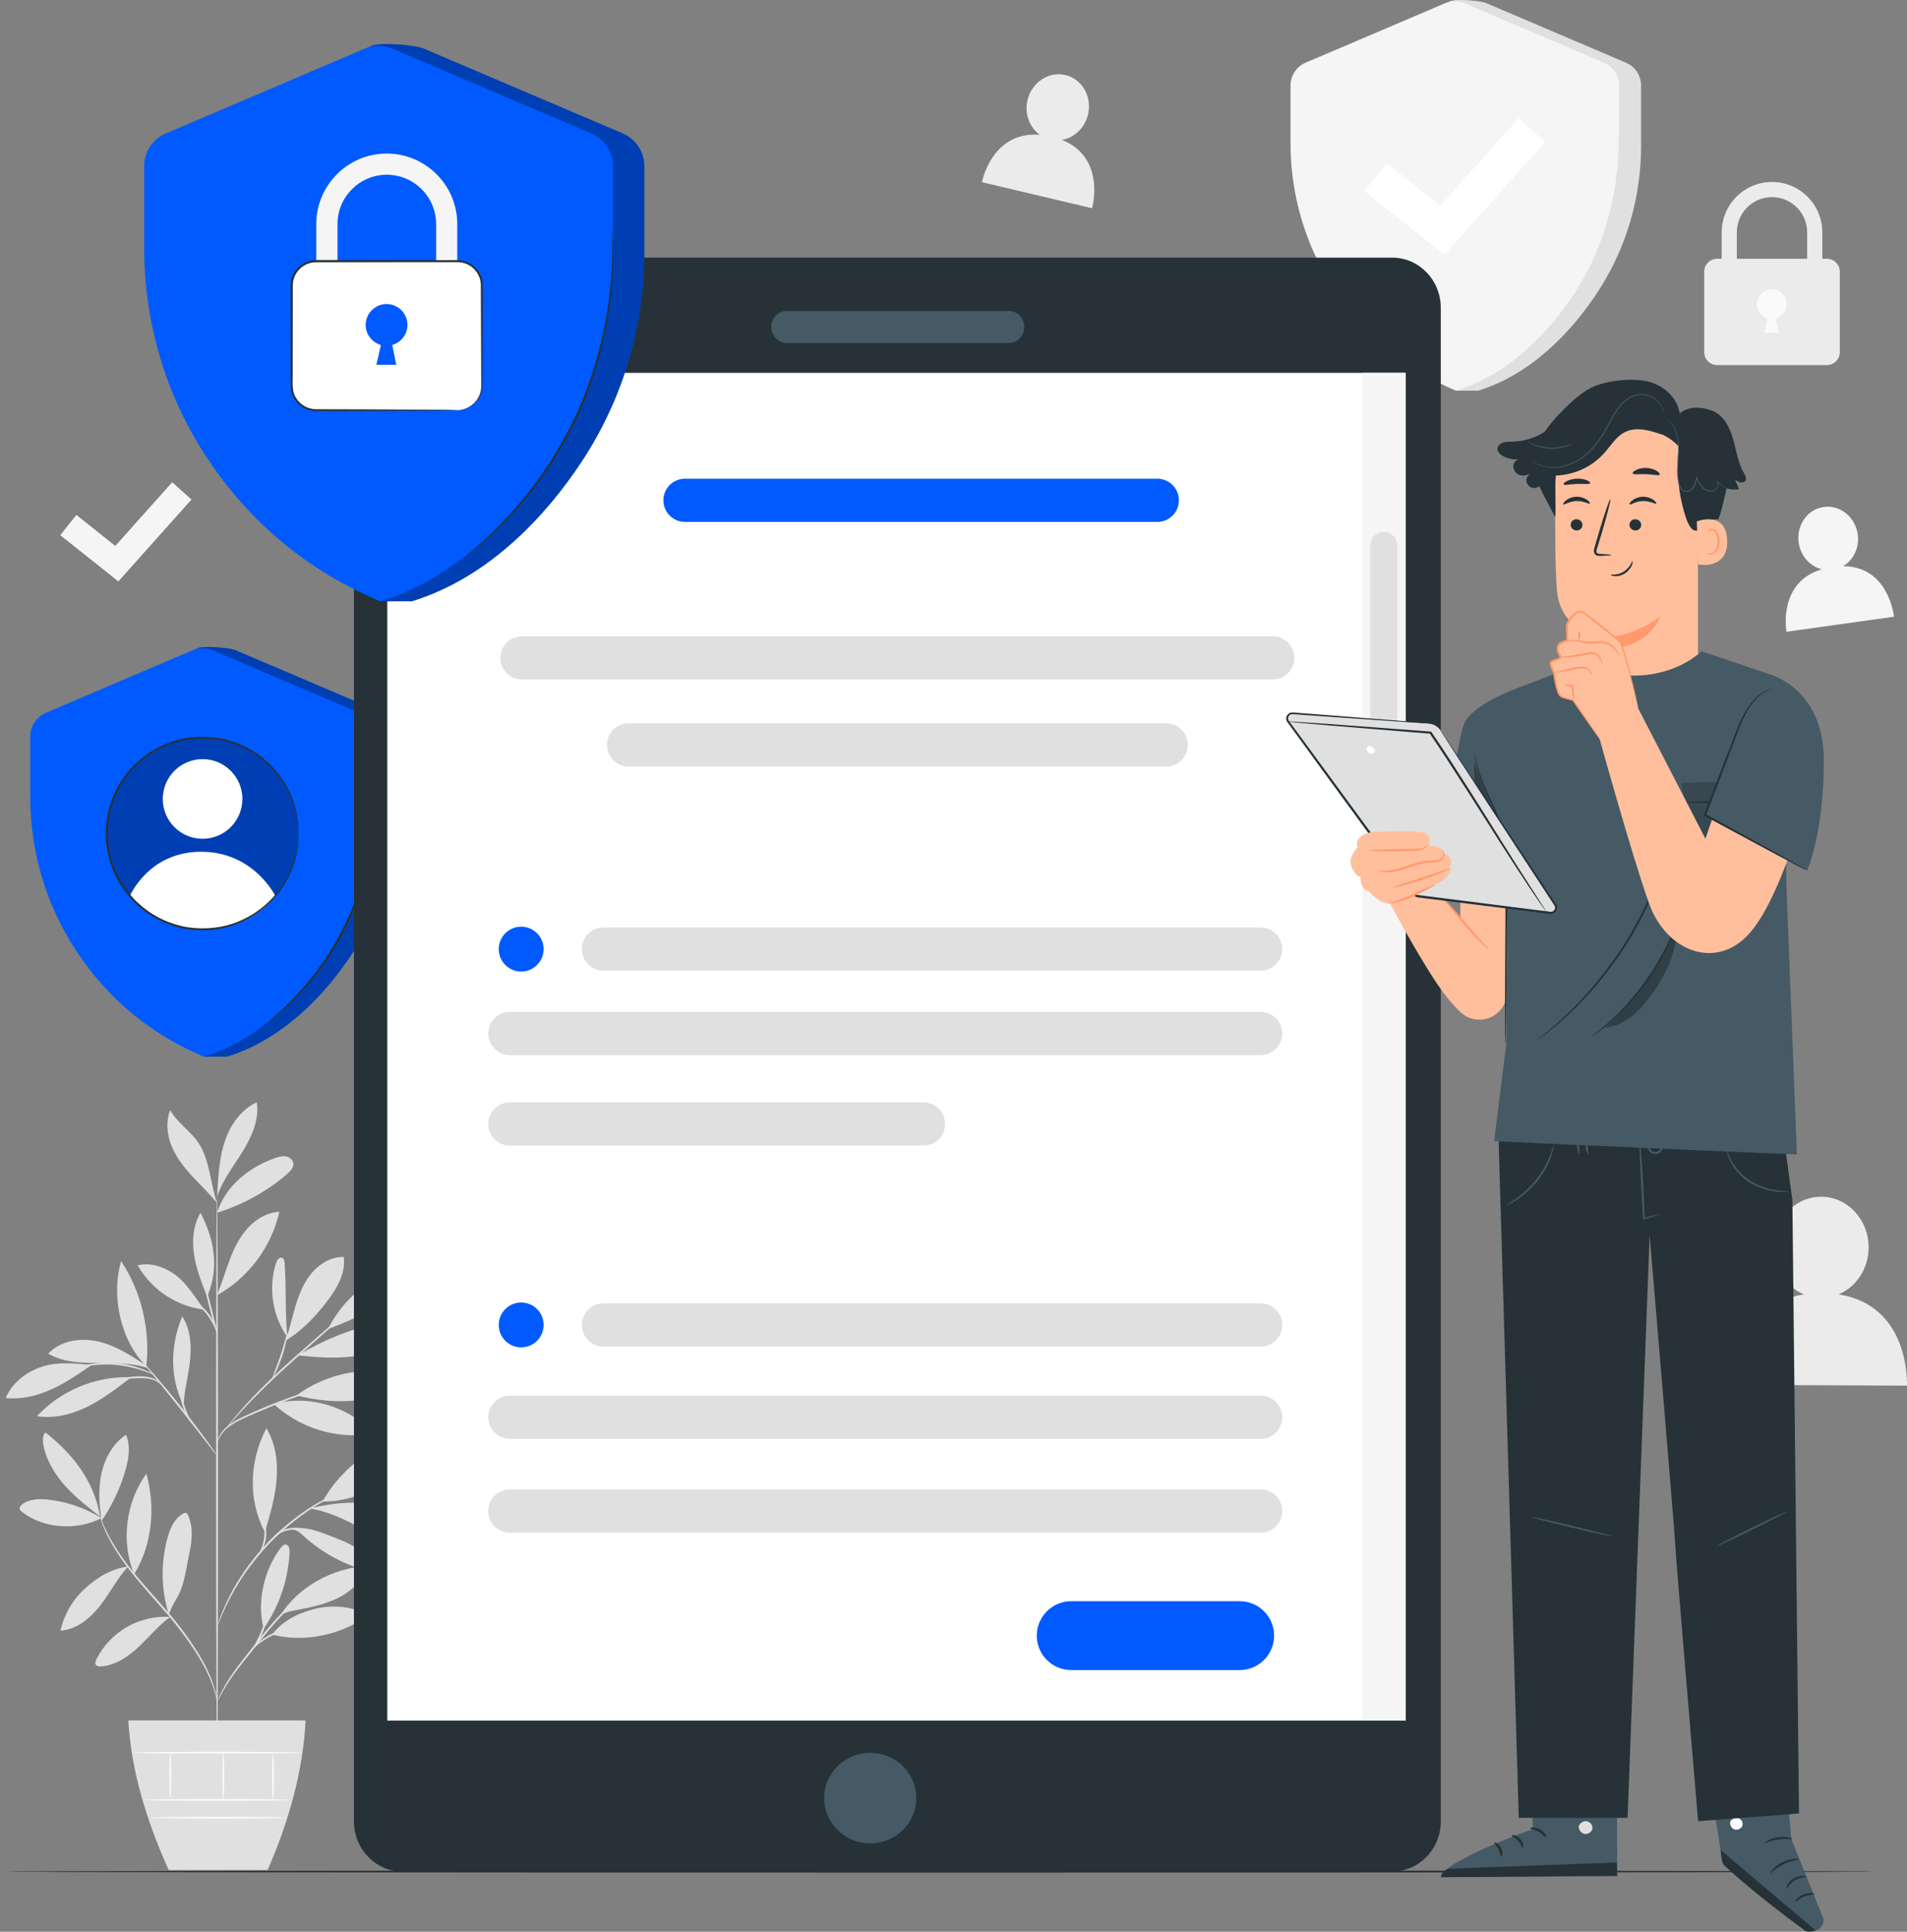 <svg width="316" height="320" viewBox="0 0 316 320" fill="none" xmlns="http://www.w3.org/2000/svg">
<rect x="0" y="0" width="316" height="320" fill="#808080" stroke="none"/>
<g clip-path="url(#clip0_465_19509)">
<path d="M240.279 0.208L219.989 10.384C218.47 11.029 217.485 12.521 217.485 14.171V23.661C217.485 32.137 219.851 40.544 224.72 47.96C228.376 53.53 233.225 60.647 241.285 64.719H244.927C253.903 61.979 260.603 54.681 264.703 48.438C269.572 41.023 271.938 32.616 271.938 24.139V14.171C271.938 12.521 270.953 11.036 269.434 10.384L246.328 0.534C245.294 0.097 241.313 -0.236 240.279 0.208Z" fill="#E0E0E0"/>
<path d="M239.461 0.534L216.348 10.384C214.829 11.029 213.844 12.521 213.844 14.171V23.661C213.844 32.137 216.209 40.544 221.079 47.96C225.178 54.203 231.518 60.633 241.285 64.719C250.261 61.979 256.962 54.681 261.061 48.438C265.931 41.023 268.296 32.616 268.296 24.139V14.171C268.296 12.521 267.311 11.036 265.792 10.384L242.686 0.534C241.653 0.097 240.494 0.097 239.461 0.534Z" fill="#F5F5F5"/>
<path d="M268.227 21.566C268.227 21.566 268.255 21.718 268.268 22.003C268.282 22.329 268.303 22.745 268.324 23.259C268.345 23.806 268.379 24.472 268.338 25.249C268.296 26.026 268.338 26.914 268.22 27.885C268.13 28.856 268.06 29.931 267.859 31.062C267.769 31.631 267.693 32.221 267.575 32.824C267.443 33.428 267.311 34.038 267.179 34.676C266.576 37.194 265.737 39.927 264.516 42.653C263.288 45.379 261.838 47.842 260.368 49.978C259.598 51.019 258.89 52.025 258.127 52.892C257.753 53.329 257.413 53.773 257.045 54.161C256.677 54.55 256.324 54.924 255.991 55.278C255.339 56.006 254.666 56.582 254.104 57.123C253.549 57.664 253.029 58.094 252.606 58.434C252.203 58.76 251.877 59.017 251.628 59.225C251.399 59.405 251.281 59.488 251.274 59.481C251.267 59.474 251.371 59.364 251.586 59.169C251.829 58.954 252.141 58.677 252.522 58.33C252.932 57.976 253.431 57.532 253.979 56.977C254.527 56.429 255.179 55.84 255.824 55.105C256.15 54.744 256.497 54.369 256.858 53.981C257.218 53.585 257.551 53.148 257.912 52.711C258.661 51.844 259.355 50.838 260.111 49.798C261.554 47.668 262.983 45.227 264.204 42.514C265.418 39.809 266.257 37.097 266.874 34.607C267.013 33.983 267.152 33.365 267.283 32.776C267.408 32.179 267.485 31.589 267.582 31.027C267.797 29.904 267.873 28.835 267.984 27.871C268.116 26.907 268.095 26.019 268.158 25.249C268.213 24.479 268.206 23.813 268.206 23.265C268.206 22.752 268.213 22.336 268.22 22.01C268.22 21.726 268.234 21.573 268.248 21.573L268.227 21.566Z" fill="#E0E0E0"/>
<path d="M239.35 42.195L226.094 31.659L229.77 27.032L238.663 34.1L251.641 19.568L256.053 23.508L239.35 42.195Z" fill="white"/>
<path d="M301.967 52.136H299.456V38.484C299.456 35.273 296.84 32.657 293.629 32.657C290.417 32.657 287.802 35.273 287.802 38.484V52.136H285.291V38.484C285.291 33.885 289.03 30.146 293.629 30.146C298.228 30.146 301.967 33.885 301.967 38.484V52.136Z" fill="#EBEBEB"/>
<path d="M302.73 42.868H284.535C283.355 42.868 282.398 43.825 282.398 45.005V58.344C282.398 59.524 283.355 60.48 284.535 60.48H302.73C303.91 60.48 304.866 59.524 304.866 58.344V45.005C304.866 43.825 303.91 42.868 302.73 42.868Z" fill="#EBEBEB"/>
<path d="M295.356 52.129C295.793 51.685 296.071 51.081 296.071 50.401C296.071 49.035 294.961 47.932 293.601 47.932C292.242 47.932 291.132 49.042 291.132 50.401C291.132 51.532 291.895 52.475 292.928 52.767L292.394 55.118H294.746L294.274 52.767C294.69 52.649 295.065 52.427 295.363 52.129" fill="#FAFAFA"/>
<path d="M16.802 251.48C14.125 249.795 11.052 248.74 7.903 248.414C6.446 248.262 4.858 248.31 3.692 249.191C3.442 249.378 3.207 249.656 3.262 249.961C3.304 250.183 3.491 250.349 3.671 250.488C7.292 253.249 12.772 253.603 16.802 251.48Z" fill="#E0E0E0"/>
<path d="M16.573 251.23C14.562 249.656 12.53 248.074 10.823 246.174C9.117 244.273 7.729 242.012 7.216 239.508C7.063 238.744 7.015 237.877 7.5 237.274C12.085 240.853 15.686 245.48 16.567 251.23" fill="#E0E0E0"/>
<path d="M16.754 251.445C16.407 248.941 16.282 246.361 16.858 243.898C17.434 241.436 18.773 239.077 20.881 237.669C21.672 239.521 21.332 241.651 20.777 243.586C19.917 246.576 18.564 249.42 16.789 251.98" fill="#E0E0E0"/>
<path d="M21.249 259.499C18.523 259.832 16.143 261.268 14.111 263.113C12.072 264.958 10.629 267.441 10.025 270.119C12.703 269.952 14.971 268.065 16.615 265.95C18.259 263.834 19.404 261.517 21.207 259.533" fill="#E0E0E0"/>
<path d="M22.22 260.789C20.021 255.379 20.819 248.858 24.252 244.134C25.806 249.663 25.237 255.906 22.22 260.789Z" fill="#E0E0E0"/>
<path d="M28.158 267.851C25.682 267.698 23.164 268.288 21.02 269.522C18.87 270.757 17.101 272.637 15.984 274.857C15.832 275.155 15.7 275.543 15.901 275.814C16.075 276.05 16.415 276.07 16.706 276.05C19.106 275.897 21.229 274.454 22.983 272.81C24.738 271.166 26.265 269.266 28.207 267.844" fill="#E0E0E0"/>
<path d="M27.97 267.469C26.694 263.383 26.618 258.93 27.741 254.803C28.185 253.173 28.934 251.459 30.447 250.689C30.578 250.627 30.724 250.564 30.863 250.62C30.988 250.669 31.064 250.8 31.126 250.925C31.66 252.049 31.82 253.318 31.765 254.56C31.709 255.802 31.452 257.022 31.196 258.236C30.724 260.484 30.467 262.898 29.233 264.84C28.941 265.298 28.685 265.797 28.449 266.29C28.213 266.782 28.213 266.956 27.998 267.351" fill="#E0E0E0"/>
<path d="M43.682 269.807C42.517 265.381 43.752 260.012 46.547 256.377C46.755 256.107 47.026 255.822 47.359 255.857C47.872 255.906 48.004 256.592 47.983 257.106C47.782 261.628 46.27 266.089 43.682 269.807Z" fill="#E0E0E0"/>
<path d="M45.097 270.778C50.48 272.179 56.646 270.819 61.12 267.518C58.471 266.172 55.342 265.79 52.443 266.456C49.543 267.122 46.893 268.419 45.09 270.778" fill="#E0E0E0"/>
<path d="M46.29 267.83C49.3 262.919 55.079 259.714 60.836 259.422C60.17 261.76 58.249 263.584 56.078 264.68C53.906 265.776 51.486 266.255 49.099 266.72C48.17 266.9 46.894 267.101 46.297 267.83" fill="#E0E0E0"/>
<path d="M43.98 253.526C44.798 250.731 45.617 247.915 45.839 245.008C46.061 242.102 45.652 239.077 44.139 236.58C41.323 242.025 41.039 248.386 43.89 253.818" fill="#E0E0E0"/>
<path d="M53.456 248.733C56.744 242.754 63.459 237.974 70.257 237.302C67.635 243.829 60.49 248.872 53.456 248.733Z" fill="#E0E0E0"/>
<path d="M51.382 249.905C56.293 250.655 60.469 253.79 65.061 255.691C66.039 256.1 67.1 256.419 68.155 256.28C69.209 256.142 70.249 255.434 70.485 254.4C70.68 253.54 70.291 252.632 69.674 252C69.056 251.369 68.245 250.974 67.426 250.641C62.432 248.56 57.07 248.511 51.812 249.774" fill="#E0E0E0"/>
<path d="M48.544 253.346C49.654 253.665 50.035 254.241 50.916 254.99C53.899 257.536 57.485 259.374 61.287 260.317C61.682 260.414 62.202 260.456 62.397 260.095C62.57 259.783 62.348 259.402 62.126 259.124C60.531 257.127 58.255 255.767 55.862 254.872C53.469 253.977 51.395 252.909 48.537 253.138" fill="#E0E0E0"/>
<path d="M45.34 232.557C49.328 236.282 54.954 238.197 60.386 237.676C60.635 237.655 60.906 237.614 61.072 237.434C61.454 237.024 60.996 236.386 60.552 236.039C56.126 232.592 50.771 231.163 45.333 232.557" fill="#E0E0E0"/>
<path d="M49.141 231.163C54.419 227.209 61.654 226.016 67.918 228.062C65.553 230.393 62.272 231.648 58.97 231.988C55.668 232.335 52.359 231.967 49.141 231.156" fill="#E0E0E0"/>
<path d="M47.629 221.611C47.192 217.192 47.477 213.71 47.171 209.271C47.144 208.917 47.067 208.487 46.741 208.362C46.277 208.182 45.895 208.751 45.742 209.222C44.425 213.315 45.146 218.004 47.622 221.514" fill="#E0E0E0"/>
<path d="M47.31 222.097C50.299 220.245 52.547 217.831 54.628 214.987C56.071 213.01 57.291 210.644 56.965 208.216C54.94 208.175 53.011 209.292 51.687 210.838C50.369 212.378 49.585 214.307 48.995 216.249C48.413 218.191 47.996 220.189 47.31 222.097Z" fill="#E0E0E0"/>
<path d="M54.496 220.106C61.066 217.678 67.191 214.064 72.497 209.493C70.347 208.626 67.884 209.146 65.734 210.013C60.823 211.997 56.806 215.34 54.399 220.057" fill="#E0E0E0"/>
<path d="M49.335 224.517C52.658 224.878 56.036 225.114 59.331 224.566C62.57 224.025 65.636 222.742 68.66 221.465C68.91 221.361 69.188 221.236 69.292 220.987C69.41 220.716 69.285 220.39 69.063 220.189C68.841 219.988 68.549 219.898 68.265 219.814C64.97 218.892 61.419 219.322 58.179 220.418C54.94 221.507 52.283 222.811 49.328 224.517" fill="#E0E0E0"/>
<path d="M30.357 232.71C28.089 228.131 28.234 222.79 30.197 218.073C31.578 220.175 31.744 222.853 31.495 225.35C31.245 227.847 30.482 230.421 30.433 232.939" fill="#E0E0E0"/>
<path d="M21.297 228.138C15.637 228.027 9.977 230.441 6.127 234.596C8.95 235.04 11.864 234.312 14.43 233.056C16.997 231.801 19.286 230.039 21.547 228.291" fill="#E0E0E0"/>
<path d="M15.207 226.106C12.439 225.884 9.776 225.537 7.112 226.356C4.448 227.174 2.028 229.026 0.938 231.586C3.526 231.877 6.155 231.225 8.527 230.15C10.899 229.075 13.057 227.584 15.207 226.099" fill="#E0E0E0"/>
<path d="M24.225 226.196C21.735 224.566 19.175 222.901 16.276 222.228C13.376 221.556 10.012 222.055 7.993 224.24C10.345 225.62 13.189 225.78 15.915 225.78C18.641 225.78 21.977 225.745 24.544 226.654" fill="#E0E0E0"/>
<path d="M24.239 226.328C19.98 222.145 18.363 214.633 20.077 208.917C23.427 214.002 24.925 220.279 24.239 226.328Z" fill="#E0E0E0"/>
<path d="M35.954 214.48C36.759 212.614 37.321 210.651 38.042 208.751C38.763 206.85 39.658 204.977 41.018 203.472C42.377 201.96 44.264 200.836 46.29 200.739C45.02 206.496 41.198 211.636 36.051 214.508" fill="#E0E0E0"/>
<path d="M33.832 216.95C32.5 215.118 30.967 212.635 29.163 211.268C27.36 209.902 25.015 209.077 22.816 209.604C25.057 213.606 29.281 216.422 33.832 216.95Z" fill="#E0E0E0"/>
<path d="M34.255 214.633C33.381 212.42 32.507 210.179 32.153 207.828C31.799 205.476 32.014 202.958 33.221 200.912C35.559 205.331 36.315 210.075 34.38 214.688" fill="#E0E0E0"/>
<path d="M35.976 200.905C37.3 196.521 41.31 193.296 45.645 191.818C46.193 191.631 46.769 191.478 47.338 191.562C47.907 191.645 48.468 192.04 48.586 192.602C48.746 193.344 48.129 194.017 47.553 194.51C44.182 197.395 40.214 199.58 35.976 200.898" fill="#E0E0E0"/>
<path d="M36.023 197.326C36.19 194.503 36.37 191.638 37.286 188.96C38.202 186.283 39.977 183.772 42.551 182.599C42.988 185.45 41.732 188.288 40.213 190.743C38.694 193.199 36.863 195.515 35.954 198.255" fill="#E0E0E0"/>
<path d="M35.955 199.268C34.859 196.077 34.748 192.019 32.833 189.238C31.494 187.296 29.358 185.971 28.207 183.911C27.444 185.832 27.672 188.052 28.477 189.959C29.282 191.867 30.6 193.511 32.015 195.023C33.43 196.535 34.644 197.673 35.955 199.268Z" fill="#E0E0E0"/>
<path d="M35.975 293.294C35.892 293.294 35.816 271.992 35.809 245.73C35.809 219.454 35.864 198.158 35.954 198.158C36.044 198.158 36.114 219.454 36.121 245.73C36.121 271.999 36.065 293.294 35.975 293.294Z" fill="#E0E0E0"/>
<path d="M54.587 229.491C54.587 229.491 54.309 229.616 53.789 229.789C53.213 229.984 52.471 230.233 51.583 230.532C49.724 231.163 47.171 232.078 44.404 233.216C41.664 234.395 39.076 235.346 37.599 236.622C36.864 237.253 36.44 237.933 36.232 238.432C36.024 238.932 35.983 239.237 35.955 239.23C35.941 239.23 35.948 239.154 35.962 239.008C35.989 238.862 36.024 238.647 36.121 238.391C36.302 237.864 36.711 237.135 37.453 236.462C38.195 235.79 39.222 235.179 40.408 234.631C41.587 234.083 42.898 233.507 44.286 232.932C47.067 231.794 49.641 230.906 51.514 230.323C52.45 230.032 53.22 229.817 53.747 229.671C54.281 229.533 54.58 229.463 54.58 229.484L54.587 229.491Z" fill="#E0E0E0"/>
<path d="M60.691 214.508C60.691 214.508 60.621 214.598 60.469 214.751C60.288 214.924 60.06 215.132 59.782 215.396C59.144 215.972 58.284 216.755 57.23 217.713C55.024 219.676 52.041 222.332 48.739 225.274C45.423 228.222 42.559 231.045 40.575 233.167C39.583 234.229 38.799 235.103 38.265 235.72C38.015 236.005 37.814 236.24 37.647 236.428C37.502 236.587 37.425 236.67 37.419 236.663C37.412 236.663 37.474 236.566 37.599 236.393C37.731 236.22 37.918 235.97 38.175 235.651C38.681 235.013 39.444 234.111 40.415 233.029C42.364 230.864 45.215 228.007 48.538 225.052C51.867 222.11 54.892 219.461 57.091 217.553C58.173 216.624 59.054 215.868 59.706 215.306C59.997 215.063 60.233 214.869 60.427 214.709C60.594 214.577 60.684 214.508 60.691 214.515V214.508Z" fill="#E0E0E0"/>
<path d="M45.159 228.27C45.069 228.229 45.763 226.633 46.456 224.608C47.15 222.589 47.483 220.876 47.566 220.897C47.65 220.903 47.448 222.658 46.748 224.712C46.401 225.731 46.019 226.633 45.714 227.271C45.409 227.909 45.194 228.291 45.159 228.27Z" fill="#E0E0E0"/>
<path d="M35.996 241.158C35.996 241.158 35.795 240.957 35.483 240.569C35.136 240.125 34.699 239.563 34.172 238.89C33.076 237.468 31.55 235.505 29.851 233.362C28.144 231.218 26.584 229.29 25.446 227.896C24.912 227.237 24.461 226.682 24.107 226.238C23.795 225.842 23.628 225.62 23.642 225.607C23.656 225.593 23.857 225.794 24.197 226.161C24.537 226.529 25.023 227.077 25.612 227.757C26.792 229.116 28.387 231.024 30.093 233.167C31.8 235.318 33.291 237.302 34.346 238.758C34.873 239.487 35.296 240.083 35.573 240.499C35.858 240.916 36.004 241.151 35.99 241.165L35.996 241.158Z" fill="#E0E0E0"/>
<path d="M31.91 235.921C31.862 235.977 30.773 234.686 30.204 232.723C29.781 231.343 29.767 230.074 29.815 229.498L29.954 229.512C29.892 229.761 29.85 229.886 29.822 229.886C29.801 229.886 29.794 229.748 29.822 229.491L29.961 229.505C30.009 230.081 30.1 231.301 30.509 232.647C31.057 234.548 32.007 235.887 31.924 235.935L31.91 235.921Z" fill="#E0E0E0"/>
<path d="M26.646 229.297C26.604 229.338 26.257 228.894 25.453 228.603C24.655 228.298 23.455 228.229 22.137 228.339C20.819 228.437 19.64 228.672 18.8 228.881C17.961 229.089 17.441 229.255 17.427 229.214C17.413 229.179 17.906 228.943 18.745 228.672C19.584 228.409 20.777 228.138 22.116 228.034C23.448 227.916 24.71 228.02 25.536 228.402C26.368 228.77 26.674 229.29 26.646 229.297Z" fill="#E0E0E0"/>
<path d="M25.397 227.688C25.376 227.736 24.703 227.41 23.566 227.022C22.435 226.633 20.826 226.224 19.002 226.085C17.184 225.946 15.526 226.106 14.347 226.321C13.168 226.529 12.453 226.751 12.44 226.703C12.44 226.682 12.606 226.612 12.925 226.494C13.244 226.376 13.716 226.238 14.305 226.106C15.485 225.835 17.17 225.634 19.022 225.773C20.874 225.919 22.511 226.37 23.635 226.814C24.197 227.035 24.648 227.244 24.939 227.403C25.238 227.563 25.397 227.66 25.39 227.681L25.397 227.688Z" fill="#E0E0E0"/>
<path d="M35.954 220.897C35.871 220.917 35.274 218.843 34.622 216.263C33.97 213.682 33.505 211.574 33.589 211.553C33.672 211.532 34.269 213.606 34.921 216.187C35.573 218.767 36.037 220.876 35.954 220.897Z" fill="#E0E0E0"/>
<path d="M36.038 220.897C35.947 220.924 35.559 219.537 34.56 218.122C33.582 216.672 32.34 215.951 32.382 215.874C32.396 215.84 32.743 215.972 33.221 216.304C33.7 216.637 34.296 217.206 34.81 217.942C35.85 219.419 36.114 220.89 36.038 220.89V220.897Z" fill="#E0E0E0"/>
<path d="M35.976 281.939C35.976 281.939 35.879 281.425 35.643 280.524C35.407 279.622 34.956 278.339 34.221 276.833C32.75 273.823 30.073 270.015 26.667 266.193C24.981 264.264 23.344 262.447 21.957 260.706C20.569 258.972 19.425 257.314 18.586 255.85C17.746 254.386 17.205 253.131 16.886 252.243C16.727 251.799 16.616 251.452 16.553 251.21C16.484 250.974 16.456 250.842 16.463 250.842C16.491 250.835 16.643 251.327 16.997 252.195C17.351 253.062 17.92 254.296 18.773 255.732C19.626 257.175 20.777 258.805 22.172 260.518C23.566 262.239 25.203 264.049 26.896 265.978C30.308 269.807 32.979 273.67 34.415 276.722C35.136 278.248 35.553 279.553 35.761 280.475C35.858 280.94 35.927 281.294 35.948 281.543C35.976 281.786 35.989 281.918 35.976 281.918V281.939Z" fill="#E0E0E0"/>
<path d="M52.79 262.946C52.79 262.946 52.478 263.134 51.909 263.439C51.347 263.758 50.543 264.244 49.62 264.951C48.704 265.652 47.671 266.581 46.617 267.691C45.562 268.808 44.48 270.098 43.37 271.485C41.157 274.267 39.083 276.723 37.842 278.686C37.211 279.657 36.753 280.482 36.454 281.058C36.149 281.634 35.99 281.953 35.969 281.946C35.962 281.946 35.99 281.856 36.052 281.696C36.114 281.537 36.205 281.301 36.35 281.002C36.621 280.406 37.051 279.567 37.661 278.568C38.868 276.556 40.922 274.066 43.134 271.291C44.244 269.904 45.34 268.607 46.415 267.497C47.49 266.387 48.545 265.471 49.495 264.778C50.439 264.091 51.271 263.619 51.854 263.335C52.145 263.189 52.381 263.099 52.54 263.03C52.7 262.967 52.783 262.933 52.79 262.946Z" fill="#E0E0E0"/>
<path d="M53.122 269.106C53.122 269.148 52.408 269.238 51.256 269.376C50.112 269.522 48.509 269.716 46.838 270.244C45.173 270.785 43.786 271.617 42.884 272.318C41.975 273.025 41.545 273.608 41.496 273.573C41.483 273.559 41.573 273.407 41.774 273.143C41.975 272.879 42.301 272.533 42.745 272.151C43.633 271.388 45.034 270.507 46.748 269.952C48.461 269.411 50.084 269.252 51.242 269.161C52.401 269.078 53.122 269.064 53.129 269.106H53.122Z" fill="#E0E0E0"/>
<path d="M42.045 272.9C41.948 272.845 42.787 271.562 43.439 269.834C44.05 268.093 44.195 266.567 44.306 266.588C44.348 266.588 44.341 266.977 44.278 267.587C44.202 268.197 44.056 269.051 43.737 269.945C43.411 270.84 42.988 271.582 42.655 272.103C42.322 272.623 42.086 272.921 42.052 272.9H42.045Z" fill="#E0E0E0"/>
<path d="M58.242 246.396C58.242 246.396 58.145 246.458 57.944 246.555C57.715 246.659 57.424 246.791 57.07 246.951C56.688 247.117 56.224 247.325 55.696 247.603C55.169 247.873 54.559 248.151 53.914 248.539C53.588 248.726 53.248 248.914 52.894 249.115C52.54 249.316 52.193 249.559 51.819 249.788C51.07 250.245 50.321 250.8 49.516 251.376C47.948 252.569 46.297 253.977 44.716 255.6C43.141 257.244 41.795 258.937 40.658 260.546C40.117 261.365 39.583 262.135 39.153 262.898C38.931 263.279 38.702 263.633 38.514 263.994C38.327 264.354 38.147 264.701 37.973 265.027C37.613 265.679 37.356 266.304 37.099 266.838C36.843 267.372 36.648 267.844 36.496 268.232C36.35 268.593 36.225 268.884 36.128 269.12C36.038 269.321 35.989 269.425 35.983 269.425C35.975 269.425 36.003 269.307 36.073 269.099C36.156 268.856 36.26 268.558 36.385 268.19C36.517 267.795 36.697 267.309 36.94 266.768C37.182 266.227 37.425 265.589 37.779 264.93C37.946 264.597 38.126 264.244 38.306 263.876C38.493 263.508 38.715 263.148 38.931 262.766C39.354 261.989 39.881 261.212 40.422 260.38C41.553 258.75 42.912 257.036 44.494 255.379C46.096 253.741 47.761 252.326 49.349 251.14C50.161 250.571 50.924 250.017 51.68 249.566C52.055 249.337 52.408 249.101 52.769 248.9C53.13 248.705 53.47 248.518 53.803 248.338C54.455 247.963 55.079 247.693 55.613 247.436C56.147 247.172 56.619 246.978 57.014 246.833C57.382 246.694 57.673 246.576 57.916 246.486C58.124 246.409 58.235 246.375 58.235 246.382L58.242 246.396Z" fill="#E0E0E0"/>
<path d="M44.931 255.316C44.931 255.316 45.049 254.796 45.666 254.227C46.263 253.658 47.352 253.131 48.614 253.096C49.877 253.062 50.972 253.415 51.715 253.7C52.464 253.998 52.901 254.234 52.887 254.269C52.866 254.31 52.401 254.144 51.645 253.901C50.889 253.672 49.821 253.367 48.621 253.395C47.428 253.429 46.401 253.887 45.805 254.387C45.194 254.879 44.979 255.344 44.931 255.309V255.316Z" fill="#E0E0E0"/>
<path d="M42.94 257.369C42.857 257.321 43.606 256.225 43.779 254.643C43.974 253.069 43.502 251.827 43.592 251.799C43.627 251.785 43.793 252.077 43.939 252.59C44.085 253.103 44.182 253.859 44.085 254.678C43.987 255.496 43.724 256.204 43.46 256.676C43.204 257.147 42.968 257.39 42.94 257.369Z" fill="#E0E0E0"/>
<path d="M21.263 284.991C21.721 293.127 24.176 301.41 27.95 309.775H44.355C47.955 301.486 50.237 293.225 50.639 284.991H21.263Z" fill="#E0E0E0"/>
<path d="M47.983 298.163C47.983 298.247 42.579 298.316 35.92 298.316C29.261 298.316 23.857 298.247 23.857 298.163C23.857 298.08 29.261 298.011 35.92 298.011C42.579 298.011 47.983 298.08 47.983 298.163Z" fill="#FAFAFA"/>
<path d="M47.615 301.112C47.615 301.195 42.552 301.264 36.309 301.264C30.066 301.264 24.995 301.195 24.995 301.112C24.995 301.028 30.059 300.959 36.309 300.959C42.559 300.959 47.615 301.028 47.615 301.112Z" fill="#FAFAFA"/>
<path d="M28.213 290.339C28.296 290.339 28.366 292.032 28.366 294.119C28.366 296.207 28.296 297.9 28.213 297.9C28.13 297.9 28.061 296.207 28.061 294.119C28.061 292.032 28.13 290.339 28.213 290.339Z" fill="#FAFAFA"/>
<path d="M37.002 290.339C37.086 290.339 37.155 292.094 37.155 294.251C37.155 296.409 37.086 298.163 37.002 298.163C36.919 298.163 36.85 296.409 36.85 294.251C36.85 292.094 36.919 290.339 37.002 290.339Z" fill="#FAFAFA"/>
<path d="M45.256 290.27C45.339 290.27 45.409 292.059 45.409 294.258C45.409 296.457 45.339 298.247 45.256 298.247C45.173 298.247 45.103 296.457 45.103 294.258C45.103 292.059 45.173 290.27 45.256 290.27Z" fill="#FAFAFA"/>
<path d="M50.119 290.339C50.119 290.422 43.786 290.492 35.968 290.492C28.151 290.492 21.817 290.422 21.817 290.339C21.817 290.256 28.151 290.186 35.968 290.186C43.786 290.186 50.119 290.256 50.119 290.339Z" fill="#FAFAFA"/>
<path d="M304.644 214.432C307.558 213.211 309.625 210.207 309.639 206.67C309.659 202.036 306.149 198.262 301.807 198.242C297.465 198.221 293.927 201.96 293.906 206.593C293.892 210.166 295.973 213.197 298.921 214.425C286.817 216.249 287.365 229.408 287.365 229.408L315.993 229.54C315.993 229.54 316.645 216.242 304.644 214.425V214.432Z" fill="#EBEBEB"/>
<path d="M175.956 23.175C177.995 22.828 179.757 21.219 180.291 18.965C180.992 16.01 179.306 13.082 176.539 12.43C173.771 11.778 170.962 13.637 170.261 16.592C169.727 18.868 170.608 21.115 172.3 22.329C164.302 21.705 162.714 30.181 162.714 30.181L180.964 34.496C180.964 34.496 183.35 26.102 175.956 23.175Z" fill="#EBEBEB"/>
<path d="M305.428 93.79C307.128 92.77 308.147 90.717 307.835 88.518C307.433 85.632 304.915 83.607 302.21 83.982C299.504 84.356 297.645 86.999 298.048 89.885C298.36 92.104 299.927 93.804 301.87 94.303C294.51 96.523 296.029 104.653 296.029 104.653L313.835 102.162C313.835 102.162 313.045 93.832 305.421 93.79H305.428Z" fill="#F5F5F5"/>
<path d="M19.612 96.308L9.991 88.657L12.655 85.299L19.106 90.433L28.533 79.889L31.731 82.747L19.612 96.308Z" fill="#F5F5F5"/>
<path d="M311.075 310.032C311.075 310.129 241.612 310.212 155.937 310.212C70.263 310.212 0.786 310.129 0.786 310.032C0.786 309.935 70.236 309.852 155.937 309.852C241.639 309.852 311.075 309.935 311.075 310.032Z" fill="#263238"/>
<path d="M32.736 107.386L11.462 118.061C9.873 118.741 8.84 120.302 8.84 122.029V131.983C8.84 140.876 11.323 149.685 16.428 157.468C20.265 163.309 25.342 170.773 33.805 175.039H37.62C47.033 172.167 54.06 164.516 58.36 157.968C63.466 150.185 65.949 141.375 65.949 132.482V122.029C65.949 120.302 64.915 118.741 63.327 118.061L39.09 107.733C38.008 107.275 33.825 106.928 32.75 107.386H32.736Z" fill="#005AFF"/>
<path opacity="0.3" d="M32.736 107.386L11.462 118.061C9.873 118.741 8.84 120.302 8.84 122.029V131.983C8.84 140.876 11.323 149.685 16.428 157.468C20.265 163.309 25.342 170.773 33.805 175.039H37.62C47.033 172.167 54.06 164.516 58.36 157.968C63.466 150.185 65.949 141.375 65.949 132.482V122.029C65.949 120.302 64.915 118.741 63.327 118.061L39.09 107.733C38.008 107.275 33.825 106.928 32.75 107.386H32.736Z" fill="black"/>
<path d="M31.876 107.733L7.64 118.061C6.051 118.741 5.018 120.302 5.018 122.029V131.983C5.018 140.876 7.501 149.685 12.606 157.468C16.9 164.016 23.552 170.759 33.798 175.039C43.211 172.167 50.237 164.516 54.538 157.967C59.643 150.185 62.127 141.375 62.127 132.482V122.029C62.127 120.302 61.093 118.741 59.505 118.061L35.268 107.733C34.186 107.275 32.965 107.275 31.883 107.733H31.876Z" fill="#005AFF"/>
<path opacity="0.3" d="M39.322 152.882C47.505 149.708 51.565 140.502 48.391 132.319C45.217 124.136 36.011 120.076 27.828 123.25C19.645 126.424 15.585 135.63 18.759 143.813C21.933 151.996 31.139 156.056 39.322 152.882Z" fill="black"/>
<path d="M33.568 138.947C37.212 138.947 40.165 135.994 40.165 132.351C40.165 128.707 37.212 125.754 33.568 125.754C29.925 125.754 26.972 128.707 26.972 132.351C26.972 135.994 29.925 138.947 33.568 138.947Z" fill="white"/>
<path d="M21.526 148.423C21.526 148.423 24.599 141.098 33.333 141.098C42.066 141.098 45.624 148.423 45.624 148.423C45.624 148.423 41.726 154.18 33.111 153.958C25.307 153.757 21.533 148.423 21.533 148.423H21.526Z" fill="white"/>
<path d="M49.461 138.066C49.461 138.066 49.447 137.976 49.426 137.81C49.412 137.622 49.391 137.373 49.371 137.054C49.357 136.887 49.35 136.7 49.336 136.499C49.315 136.298 49.267 136.076 49.232 135.84C49.156 135.361 49.079 134.806 48.892 134.203C48.608 132.982 48.032 131.532 47.123 130.006C46.208 128.48 44.89 126.891 43.1 125.539C41.317 124.2 39.063 123.062 36.468 122.605C33.888 122.161 30.982 122.244 28.207 123.298C27.5 123.527 26.84 123.874 26.161 124.2C25.516 124.589 24.836 124.949 24.232 125.442C23.594 125.879 23.032 126.427 22.45 126.961C21.922 127.544 21.367 128.119 20.91 128.785C19.973 130.082 19.162 131.525 18.662 133.114C18.149 134.688 17.871 136.367 17.851 138.066C17.871 139.773 18.149 141.445 18.662 143.026C19.155 144.615 19.973 146.057 20.91 147.354C21.367 148.02 21.922 148.589 22.45 149.179C23.032 149.706 23.594 150.254 24.232 150.698C24.836 151.184 25.516 151.544 26.161 151.94C26.84 152.266 27.506 152.619 28.214 152.841C30.989 153.896 33.895 153.979 36.475 153.535C39.07 153.077 41.324 151.94 43.107 150.601C44.897 149.248 46.215 147.66 47.13 146.134C48.039 144.601 48.614 143.158 48.899 141.937C49.086 141.334 49.156 140.779 49.239 140.3C49.273 140.064 49.322 139.842 49.343 139.641C49.357 139.44 49.371 139.253 49.378 139.086C49.398 138.767 49.419 138.517 49.433 138.33C49.447 138.163 49.461 138.073 49.468 138.073C49.475 138.073 49.475 138.163 49.468 138.33C49.468 138.517 49.454 138.767 49.447 139.086C49.447 139.253 49.433 139.44 49.426 139.648C49.412 139.856 49.371 140.078 49.336 140.314C49.267 140.799 49.204 141.354 49.031 141.972C48.767 143.213 48.205 144.677 47.303 146.238C46.395 147.792 45.077 149.422 43.266 150.802C41.463 152.175 39.181 153.348 36.538 153.826C33.909 154.291 30.94 154.222 28.11 153.154C27.389 152.925 26.709 152.571 26.015 152.238C25.356 151.842 24.655 151.475 24.045 150.975C23.393 150.525 22.817 149.97 22.221 149.429C21.68 148.832 21.111 148.249 20.646 147.57C19.689 146.245 18.849 144.767 18.343 143.144C17.816 141.528 17.538 139.814 17.511 138.073C17.532 136.332 17.816 134.619 18.343 133.003C18.849 131.379 19.689 129.902 20.646 128.577C21.111 127.897 21.68 127.315 22.221 126.718C22.817 126.177 23.393 125.622 24.045 125.171C24.662 124.672 25.356 124.304 26.015 123.909C26.709 123.576 27.389 123.222 28.11 122.993C30.947 121.925 33.916 121.855 36.538 122.32C39.181 122.799 41.463 123.971 43.266 125.345C45.077 126.732 46.395 128.355 47.303 129.909C48.205 131.47 48.767 132.94 49.031 134.175C49.204 134.785 49.273 135.347 49.336 135.833C49.371 136.076 49.405 136.298 49.426 136.499C49.433 136.7 49.44 136.887 49.447 137.061C49.454 137.38 49.461 137.629 49.468 137.817C49.468 137.99 49.468 138.073 49.468 138.073L49.461 138.066Z" fill="#263238"/>
<path d="M62.044 129.791C62.044 129.791 62.072 129.951 62.085 130.249C62.099 130.589 62.12 131.026 62.141 131.567C62.162 132.143 62.196 132.843 62.155 133.655C62.141 134.064 62.127 134.501 62.113 134.959C62.113 135.424 62.078 135.909 62.023 136.415C61.926 137.435 61.856 138.559 61.648 139.752C61.551 140.349 61.475 140.966 61.35 141.597C61.218 142.228 61.073 142.873 60.934 143.539C60.303 146.175 59.422 149.04 58.139 151.905C56.848 154.763 55.329 157.35 53.789 159.584C52.985 160.673 52.235 161.727 51.438 162.636C51.042 163.094 50.689 163.558 50.307 163.968C49.925 164.377 49.551 164.765 49.204 165.14C48.517 165.903 47.81 166.507 47.22 167.075C46.638 167.644 46.096 168.088 45.646 168.449C45.222 168.789 44.883 169.066 44.619 169.274C44.383 169.462 44.251 169.552 44.244 169.545C44.237 169.538 44.349 169.42 44.571 169.219C44.82 168.99 45.146 168.698 45.548 168.338C45.979 167.963 46.506 167.505 47.075 166.923C47.65 166.347 48.337 165.73 49.01 164.96C49.357 164.585 49.717 164.19 50.092 163.78C50.467 163.371 50.813 162.906 51.202 162.449C51.986 161.54 52.714 160.486 53.512 159.396C55.024 157.163 56.522 154.596 57.799 151.759C59.068 148.915 59.949 146.078 60.601 143.463C60.747 142.804 60.892 142.166 61.031 141.542C61.156 140.917 61.239 140.3 61.343 139.71C61.565 138.531 61.648 137.414 61.759 136.402C61.822 135.895 61.864 135.41 61.87 134.952C61.891 134.494 61.919 134.064 61.933 133.655C61.988 132.843 61.981 132.143 61.981 131.574C61.981 131.033 61.988 130.596 61.995 130.256C61.995 129.957 62.009 129.798 62.023 129.798L62.044 129.791Z" fill="#263238"/>
<path d="M230.707 310.032H66.691C62.252 310.032 58.651 306.307 58.651 301.715V50.998C58.651 46.406 62.252 42.681 66.691 42.681H230.707C235.147 42.681 238.747 46.406 238.747 50.998V301.708C238.747 306.3 235.147 310.025 230.707 310.025V310.032Z" fill="#263238"/>
<path d="M151.838 297.865C151.838 302.006 148.418 305.364 144.201 305.364C139.983 305.364 136.563 302.006 136.563 297.865C136.563 293.724 139.983 290.367 144.201 290.367C148.418 290.367 151.838 293.724 151.838 297.865Z" fill="#455A64"/>
<path d="M167.154 56.818H130.376C128.961 56.818 127.81 55.632 127.81 54.161C127.81 52.697 128.961 51.504 130.376 51.504H167.154C168.569 51.504 169.721 52.691 169.721 54.161C169.721 55.625 168.569 56.818 167.154 56.818Z" fill="#455A64"/>
<path d="M232.913 61.764H64.173V285.026H232.913V61.764Z" fill="white"/>
<path d="M232.913 61.764H225.713V285.026H232.913V61.764Z" fill="#F5F5F5"/>
<path d="M229.313 141.972C228.071 141.972 227.072 140.966 227.072 139.731V90.343C227.072 89.101 228.078 88.102 229.313 88.102C230.554 88.102 231.553 89.108 231.553 90.343V139.731C231.553 140.973 230.548 141.972 229.313 141.972Z" fill="#E0E0E0"/>
<path d="M210.91 112.567H86.495C84.518 112.567 82.916 110.965 82.916 108.988C82.916 107.011 84.518 105.409 86.495 105.409H210.91C212.887 105.409 214.49 107.011 214.49 108.988C214.49 110.965 212.887 112.567 210.91 112.567Z" fill="#E0E0E0"/>
<path d="M191.772 86.458H113.506C111.529 86.458 109.927 84.856 109.927 82.879C109.927 80.902 111.529 79.299 113.506 79.299H191.772C193.749 79.299 195.351 80.902 195.351 82.879C195.351 84.856 193.749 86.458 191.772 86.458Z" fill="#005AFF"/>
<path d="M193.242 126.975H104.155C102.179 126.975 100.576 125.372 100.576 123.395C100.576 121.419 102.179 119.816 104.155 119.816H193.242C195.219 119.816 196.822 121.419 196.822 123.395C196.822 125.372 195.219 126.975 193.242 126.975Z" fill="#E0E0E0"/>
<path d="M153.024 189.772H84.484C82.507 189.772 80.904 188.17 80.904 186.193C80.904 184.216 82.507 182.613 84.484 182.613H153.024C155.001 182.613 156.604 184.216 156.604 186.193C156.604 188.17 155.001 189.772 153.024 189.772Z" fill="#E0E0E0"/>
<path d="M208.899 174.782H84.484C82.507 174.782 80.904 173.18 80.904 171.203C80.904 169.226 82.507 167.623 84.484 167.623H208.899C210.876 167.623 212.478 169.226 212.478 171.203C212.478 173.18 210.876 174.782 208.899 174.782Z" fill="#E0E0E0"/>
<path d="M208.898 215.902H100C98.023 215.902 96.421 217.505 96.421 219.482C96.421 221.458 98.023 223.061 100 223.061H208.898C210.875 223.061 212.477 221.458 212.477 219.482C212.477 217.505 210.875 215.902 208.898 215.902Z" fill="#E0E0E0"/>
<path d="M208.899 238.356H84.484C82.507 238.356 80.904 236.754 80.904 234.777C80.904 232.8 82.507 231.198 84.484 231.198H208.899C210.876 231.198 212.478 232.8 212.478 234.777C212.478 236.754 210.876 238.356 208.899 238.356Z" fill="#E0E0E0"/>
<path d="M208.899 253.894H84.484C82.507 253.894 80.904 252.292 80.904 250.315C80.904 248.338 82.507 246.735 84.484 246.735H208.899C210.876 246.735 212.478 248.338 212.478 250.315C212.478 252.292 210.876 253.894 208.899 253.894Z" fill="#E0E0E0"/>
<path d="M90.082 219.481C90.082 221.535 88.417 223.199 86.364 223.199C84.31 223.199 82.645 221.535 82.645 219.481C82.645 217.428 84.31 215.763 86.364 215.763C88.417 215.763 90.082 217.428 90.082 219.481Z" fill="#005AFF"/>
<path d="M208.898 160.805H99.993C98.016 160.805 96.414 159.202 96.414 157.225C96.414 155.248 98.016 153.646 99.993 153.646H208.898C210.875 153.646 212.478 155.248 212.478 157.225C212.478 159.202 210.875 160.805 208.898 160.805Z" fill="#E0E0E0"/>
<path d="M86.364 160.943C88.417 160.943 90.082 159.279 90.082 157.225C90.082 155.172 88.417 153.507 86.364 153.507C84.31 153.507 82.645 155.172 82.645 157.225C82.645 159.279 84.31 160.943 86.364 160.943Z" fill="#005AFF"/>
<path d="M205.424 276.653H177.504C174.354 276.653 171.802 274.1 171.802 270.951C171.802 267.802 174.354 265.249 177.504 265.249H205.424C208.573 265.249 211.125 267.802 211.125 270.951C211.125 274.1 208.573 276.653 205.424 276.653Z" fill="#005AFF"/>
<path d="M61.592 7.596L32.652 22.114C30.488 23.037 29.087 25.159 29.087 27.511V41.051C29.087 53.148 32.465 65.128 39.409 75.713C44.625 83.656 51.534 93.811 63.042 99.61H68.237C81.042 95.704 90.601 85.293 96.448 76.386C103.392 65.808 106.77 53.821 106.77 41.724V27.504C106.77 25.152 105.369 23.03 103.205 22.107L70.235 8.06C68.764 7.436 63.076 6.964 61.606 7.589L61.592 7.596Z" fill="#005AFF"/>
<path opacity="0.3" d="M61.592 7.596L32.652 22.114C30.488 23.037 29.087 25.159 29.087 27.511V41.051C29.087 53.148 32.465 65.128 39.409 75.713C44.625 83.656 51.534 93.811 63.042 99.61H68.237C81.042 95.704 90.601 85.293 96.448 76.386C103.392 65.808 106.77 53.821 106.77 41.724V27.504C106.77 25.152 105.369 23.03 103.205 22.107L70.235 8.06C68.764 7.436 63.076 6.964 61.606 7.589L61.592 7.596Z" fill="black"/>
<path d="M60.427 8.067L27.457 22.114C25.293 23.037 23.892 25.159 23.892 27.511V41.051C23.892 53.148 27.27 65.128 34.213 75.713C40.054 84.62 49.106 93.783 63.035 99.61C75.84 95.704 85.399 85.293 91.246 76.386C98.19 65.808 101.568 53.821 101.568 41.724V27.504C101.568 25.152 100.167 23.03 98.002 22.107L65.033 8.06C63.562 7.436 61.904 7.436 60.434 8.06L60.427 8.067Z" fill="#005AFF"/>
<path d="M101.456 38.061C101.456 38.061 101.47 38.117 101.477 38.221C101.484 38.346 101.491 38.498 101.505 38.686C101.519 39.13 101.54 39.726 101.567 40.475C101.595 41.252 101.637 42.209 101.574 43.312C101.554 43.867 101.54 44.457 101.519 45.088C101.505 45.4 101.498 45.726 101.484 46.059C101.456 46.392 101.422 46.725 101.394 47.072C101.255 48.459 101.165 49.985 100.874 51.602C100.742 52.413 100.638 53.252 100.471 54.113C100.284 54.966 100.097 55.847 99.903 56.748C99.036 60.335 97.843 64.226 96.101 68.118C94.353 72.002 92.286 75.512 90.198 78.557C89.102 80.042 88.09 81.478 87.007 82.712C86.473 83.337 85.995 83.968 85.475 84.523C84.954 85.078 84.455 85.612 83.976 86.118C83.047 87.159 82.089 87.984 81.292 88.754C80.882 89.129 80.522 89.496 80.161 89.802C79.8 90.1 79.467 90.377 79.162 90.627C78.579 91.106 78.115 91.487 77.775 91.764C77.629 91.882 77.511 91.973 77.407 92.056C77.324 92.118 77.275 92.146 77.275 92.146C77.275 92.146 77.31 92.104 77.386 92.028C77.477 91.945 77.594 91.841 77.733 91.709C78.066 91.418 78.51 91.022 79.079 90.523C79.377 90.266 79.696 89.982 80.057 89.67C80.411 89.351 80.764 88.983 81.167 88.601C81.951 87.825 82.887 86.985 83.803 85.938C84.274 85.424 84.767 84.89 85.28 84.335C85.794 83.774 86.272 83.149 86.792 82.518C87.861 81.283 88.859 79.847 89.942 78.363C92.002 75.325 94.048 71.836 95.789 67.972C97.523 64.101 98.716 60.238 99.597 56.672C99.799 55.777 99.993 54.903 100.18 54.05C100.354 53.197 100.464 52.358 100.603 51.553C100.902 49.944 101.013 48.425 101.165 47.044C101.2 46.697 101.234 46.364 101.269 46.031C101.283 45.699 101.297 45.379 101.318 45.067C101.345 44.443 101.373 43.853 101.401 43.298C101.477 42.196 101.456 41.245 101.449 40.468C101.449 39.712 101.449 39.116 101.449 38.679C101.449 38.491 101.456 38.339 101.456 38.214C101.456 38.11 101.463 38.054 101.47 38.054L101.456 38.061Z" fill="#263238"/>
<path d="M75.785 56.256H72.268V37.118C72.268 32.616 68.605 28.947 64.096 28.947C59.588 28.947 55.925 32.609 55.925 37.118V56.256H52.408V37.118C52.408 30.674 57.652 25.437 64.09 25.437C70.527 25.437 75.771 30.681 75.771 37.118V56.256H75.785Z" fill="#F5F5F5"/>
<path d="M75.812 43.271H52.38C50.154 43.271 48.35 45.075 48.35 47.301V63.921C48.35 66.147 50.154 67.951 52.38 67.951H75.812C78.037 67.951 79.842 66.147 79.842 63.921V47.301C79.842 45.075 78.037 43.271 75.812 43.271Z" fill="white"/>
<path d="M75.812 67.951C75.812 67.951 76.186 67.951 76.859 67.771C77.511 67.59 78.517 67.105 79.197 65.96C79.537 65.398 79.752 64.684 79.752 63.886C79.752 63.075 79.745 62.194 79.738 61.243C79.731 59.343 79.724 57.185 79.71 54.806C79.697 52.42 79.689 49.812 79.676 47.016C79.592 45.671 78.718 44.339 77.387 43.763C76.721 43.458 76.006 43.402 75.229 43.43C74.459 43.43 73.682 43.43 72.892 43.43C66.586 43.43 59.65 43.437 52.373 43.444C51.506 43.451 50.639 43.742 49.973 44.283C49.307 44.824 48.815 45.574 48.627 46.399C48.53 46.815 48.509 47.224 48.516 47.675C48.516 48.112 48.516 48.556 48.516 48.986C48.516 49.86 48.516 50.727 48.516 51.581C48.516 55.014 48.509 58.323 48.502 61.479C48.565 63.047 48.239 64.663 49.05 65.898C49.786 67.147 51.194 67.861 52.56 67.792C55.363 67.799 57.978 67.805 60.364 67.812C65.116 67.833 68.972 67.854 71.657 67.868C72.975 67.882 74.008 67.896 74.73 67.903C75.07 67.909 75.333 67.916 75.528 67.923C75.708 67.923 75.798 67.937 75.798 67.944C75.798 67.951 75.708 67.958 75.528 67.965C75.333 67.965 75.063 67.972 74.73 67.986C74.008 67.993 72.975 68.007 71.657 68.02C68.972 68.034 65.116 68.055 60.364 68.076C57.978 68.076 55.363 68.09 52.56 68.097C51.118 68.18 49.571 67.417 48.78 66.064C48.371 65.405 48.17 64.601 48.176 63.817C48.176 63.047 48.176 62.27 48.176 61.479C48.176 58.323 48.176 55.014 48.163 51.581C48.163 50.721 48.163 49.86 48.163 48.986C48.163 48.549 48.163 48.112 48.163 47.675C48.156 47.245 48.17 46.767 48.281 46.316C48.482 45.407 49.023 44.589 49.751 43.999C50.479 43.402 51.43 43.09 52.373 43.076C59.65 43.076 66.579 43.083 72.892 43.09C73.682 43.09 74.459 43.09 75.229 43.09C75.978 43.062 76.818 43.125 77.518 43.458C78.954 44.082 79.891 45.532 79.974 46.982C79.995 49.805 79.974 52.406 79.967 54.792C79.96 57.172 79.946 59.329 79.939 61.23C79.939 62.173 79.932 63.054 79.925 63.872C79.918 64.698 79.683 65.447 79.315 66.023C78.594 67.195 77.546 67.667 76.873 67.826C76.18 67.993 75.805 67.937 75.805 67.937L75.812 67.951Z" fill="#263238"/>
<path d="M66.517 56.249C67.134 55.632 67.516 54.779 67.516 53.828C67.516 51.914 65.962 50.367 64.054 50.367C62.147 50.367 60.593 51.921 60.593 53.828C60.593 55.41 61.661 56.735 63.111 57.144L62.368 60.432H65.663L64.998 57.144C65.58 56.977 66.1 56.665 66.517 56.242" fill="#005AFF"/>
<path d="M281.357 80.999V109.106C281.42 113.969 282.134 121.599 274.442 121.342C267.782 120.621 266.02 114.315 265.965 109.779C265.937 107.628 265.916 105.832 265.896 105.61C265.896 105.61 258.612 105.013 257.995 97.82C257.697 94.345 257.669 87.131 257.717 80.603C257.773 73.597 263.204 67.805 270.196 67.292L270.89 67.243C278.416 67.132 281.448 73.466 281.35 80.992L281.357 80.999Z" fill="#FFBF9D"/>
<path d="M265.902 105.617C265.902 105.617 270.46 105.554 275.079 102.162C275.079 102.162 273.179 107.594 265.944 107.469L265.909 105.624L265.902 105.617Z" fill="#FF9A6C"/>
<path d="M270.031 83.558C270.176 83.704 271.002 83.038 272.209 83.004C273.416 82.955 274.317 83.565 274.442 83.406C274.505 83.337 274.359 83.073 273.964 82.795C273.575 82.518 272.923 82.261 272.174 82.289C271.425 82.317 270.801 82.615 270.447 82.92C270.086 83.225 269.968 83.496 270.037 83.565L270.031 83.558Z" fill="#263238"/>
<path d="M270.01 86.964C270.031 87.478 270.481 87.887 271.023 87.88C271.557 87.866 271.98 87.443 271.959 86.93C271.938 86.416 271.487 86.007 270.953 86.014C270.412 86.021 269.996 86.451 270.017 86.964H270.01Z" fill="#263238"/>
<path d="M267.013 91.945C267.013 91.882 266.319 91.813 265.189 91.751C264.904 91.744 264.634 91.709 264.571 91.515C264.488 91.314 264.585 91.001 264.696 90.662C264.911 89.961 265.14 89.219 265.376 88.449C266.312 85.299 266.971 82.719 266.839 82.684C266.715 82.65 265.848 85.168 264.911 88.317C264.689 89.094 264.474 89.836 264.266 90.544C264.183 90.87 264.023 91.251 264.204 91.667C264.294 91.876 264.516 92.014 264.696 92.049C264.883 92.091 265.043 92.084 265.182 92.084C266.305 92.063 267.006 92.014 267.006 91.952L267.013 91.945Z" fill="#263238"/>
<path d="M270.543 78.425C270.661 78.696 271.626 78.495 272.784 78.55C273.942 78.585 274.893 78.862 275.024 78.606C275.087 78.481 274.907 78.238 274.511 77.995C274.123 77.76 273.512 77.551 272.819 77.517C272.125 77.489 271.501 77.648 271.098 77.857C270.689 78.065 270.495 78.294 270.543 78.418V78.425Z" fill="#263238"/>
<path d="M259.091 80.229C259.216 80.444 260.159 80.208 261.297 80.166C262.434 80.111 263.385 80.278 263.503 80.049C263.558 79.938 263.371 79.743 262.969 79.57C262.573 79.397 261.963 79.265 261.283 79.293C260.596 79.32 259.993 79.501 259.604 79.709C259.209 79.917 259.029 80.125 259.084 80.229H259.091Z" fill="#263238"/>
<path d="M248.166 74.145C248.242 73.854 248.457 73.618 248.714 73.466C249.276 73.133 249.928 73.174 250.552 73.167C252.46 73.14 254.36 72.557 255.963 71.523C256.712 70.441 257.565 69.422 258.481 68.471C260.659 66.224 262.455 64.691 264.314 63.942C266.714 62.977 270.731 62.582 273.235 63.241C275.739 63.9 277.986 65.933 278.333 68.492C279.734 67.306 281.843 67.313 283.557 68L283.598 67.979C285.506 68.659 286.588 70.67 287.15 72.612C287.712 74.555 287.954 76.629 288.981 78.37C289.196 78.731 289.453 79.168 289.265 79.549C289.12 79.84 288.745 79.965 288.426 79.917C288.1 79.868 287.816 79.688 287.538 79.514C287.753 80.021 287.961 80.534 288.176 81.04C287.49 81.158 286.775 81.103 286.102 80.902C285.7 82.719 285.214 84.793 284.75 86.021C283.952 86.021 283.224 86.076 282.731 86.52C282.065 87.117 281.767 88.248 280.657 87.818C280.095 87.603 279.575 86.416 279.388 85.841C278.132 82.025 277.716 77.94 278.174 73.951C277.383 73.112 276.433 72.425 275.385 71.94L275.468 72.016C273.457 71.315 271.182 70.629 269.274 71.572C267.797 72.307 266.923 73.84 265.82 75.068C263.725 77.392 260.895 78.654 257.766 78.786C257.662 80.812 257.829 83.676 257.725 85.702L256.018 82.456V82.469C255.879 82.234 255.762 81.991 255.651 81.755L255.616 81.686C255.436 81.29 255.269 80.902 255.047 80.52C255.047 80.52 255.033 80.534 255.026 80.534C253.93 81.505 252.307 80.021 253.174 78.842C253.348 78.606 253.549 78.398 253.785 78.224C253.285 78.696 252.536 78.918 251.877 78.717C251.218 78.516 250.712 77.85 250.767 77.163C250.809 76.691 251.142 76.275 251.565 76.088C250.677 76.157 249.768 75.963 248.998 75.519C248.492 75.228 247.993 74.756 248.166 74.118V74.145Z" fill="#263238"/>
<path d="M276.079 69.325C276.079 69.325 276.377 69.512 276.801 69.984C277.217 70.448 277.682 71.267 277.904 72.377C278.015 72.925 278.091 73.542 278.091 74.208C278.091 74.874 278.042 75.581 277.987 76.331C277.938 77.08 277.883 77.871 277.931 78.689C277.952 79.098 278.008 79.514 278.091 79.938C278.181 80.347 278.292 80.791 278.597 81.145C278.847 81.429 279.256 81.561 279.61 81.484C279.971 81.422 280.29 81.228 280.526 80.971C280.99 80.43 281.101 79.743 281.219 79.14L281.067 79.161C281.316 79.702 281.566 80.243 281.941 80.666C282.308 81.096 282.822 81.38 283.342 81.429C283.599 81.45 283.862 81.408 284.084 81.297C284.313 81.186 284.473 80.999 284.59 80.798C284.701 80.597 284.757 80.375 284.743 80.16C284.729 79.945 284.646 79.743 284.514 79.598L284.438 79.667C284.993 80.298 285.575 80.638 285.985 80.826C286.186 80.923 286.352 80.978 286.463 81.013C286.574 81.047 286.637 81.061 286.637 81.054C286.637 81.054 286.581 81.027 286.477 80.985C286.373 80.943 286.214 80.874 286.012 80.777C285.617 80.576 285.055 80.229 284.521 79.598L284.445 79.667C284.688 79.924 284.701 80.375 284.493 80.735C284.389 80.916 284.237 81.082 284.036 81.172C283.834 81.269 283.599 81.304 283.363 81.283C282.884 81.235 282.405 80.971 282.066 80.562C281.712 80.153 281.469 79.632 281.219 79.084L281.115 78.856L281.067 79.105C280.949 79.709 280.831 80.368 280.408 80.853C280.2 81.089 279.901 81.263 279.589 81.318C279.277 81.38 278.944 81.276 278.729 81.027C278.458 80.721 278.347 80.298 278.257 79.896C278.167 79.487 278.119 79.078 278.098 78.675C278.049 77.864 278.098 77.08 278.139 76.338C278.188 75.588 278.236 74.874 278.223 74.208C278.223 73.535 278.139 72.911 278.015 72.356C277.779 71.232 277.279 70.407 276.842 69.949C276.398 69.484 276.072 69.332 276.072 69.332L276.079 69.325Z" fill="#455A64"/>
<path d="M253.806 76.324C253.806 76.324 253.826 76.344 253.861 76.372C253.91 76.407 253.972 76.448 254.042 76.504C254.118 76.566 254.222 76.629 254.347 76.698C254.472 76.768 254.61 76.858 254.784 76.927C255.45 77.246 256.525 77.558 257.864 77.482C259.188 77.406 260.784 76.934 262.206 75.88C263.642 74.846 264.904 73.32 265.938 71.579C266.458 70.705 266.888 69.81 267.36 68.992C267.825 68.166 268.345 67.403 268.969 66.8C269.586 66.196 270.301 65.745 271.043 65.537C271.411 65.426 271.785 65.405 272.139 65.412C272.493 65.433 272.833 65.502 273.138 65.607C273.755 65.815 274.262 66.155 274.636 66.508C275.018 66.862 275.274 67.237 275.448 67.563C275.774 68.222 275.795 68.652 275.822 68.645C275.822 68.645 275.822 68.617 275.822 68.569C275.816 68.506 275.802 68.437 275.788 68.347C275.753 68.152 275.67 67.875 275.517 67.535C275.351 67.202 275.094 66.814 274.713 66.439C274.331 66.071 273.825 65.711 273.187 65.489C272.867 65.378 272.521 65.301 272.153 65.281C271.785 65.267 271.397 65.294 271.015 65.398C270.245 65.607 269.503 66.064 268.872 66.682C268.227 67.299 267.7 68.069 267.228 68.901C266.749 69.734 266.326 70.622 265.806 71.489C264.779 73.223 263.538 74.728 262.13 75.755C260.735 76.802 259.175 77.274 257.871 77.364C256.553 77.454 255.491 77.163 254.825 76.872C254.152 76.573 253.833 76.303 253.82 76.324H253.806Z" fill="#455A64"/>
<path d="M253.153 73.16C253.153 73.16 253.237 73.237 253.41 73.341C253.583 73.452 253.84 73.584 254.173 73.729C254.506 73.875 254.915 74.014 255.38 74.125C255.852 74.229 256.372 74.312 256.927 74.333C257.482 74.347 258.009 74.305 258.488 74.229C258.959 74.145 259.382 74.034 259.722 73.91C260.062 73.785 260.333 73.667 260.513 73.57C260.693 73.473 260.791 73.417 260.784 73.41C260.77 73.382 260.374 73.584 259.688 73.799C259.348 73.91 258.932 74.007 258.467 74.076C258.002 74.139 257.482 74.18 256.941 74.166C256.4 74.145 255.886 74.076 255.422 73.979C254.964 73.875 254.555 73.75 254.222 73.625C253.556 73.369 253.167 73.14 253.153 73.168V73.16Z" fill="#455A64"/>
<path d="M259.035 83.558C259.181 83.704 260.007 83.038 261.214 83.004C262.421 82.955 263.322 83.565 263.447 83.406C263.51 83.337 263.364 83.073 262.968 82.795C262.58 82.518 261.928 82.261 261.179 82.289C260.43 82.317 259.805 82.615 259.452 82.92C259.091 83.225 258.973 83.496 259.042 83.565L259.035 83.558Z" fill="#263238"/>
<path d="M260.271 86.964C260.291 87.478 260.742 87.887 261.283 87.88C261.817 87.866 262.241 87.443 262.22 86.93C262.199 86.416 261.748 86.007 261.214 86.014C260.673 86.021 260.257 86.451 260.277 86.964H260.271Z" fill="#263238"/>
<path d="M281.17 86.375C281.288 86.312 286.005 84.55 286.206 89.482C286.407 94.414 281.42 93.596 281.406 93.457C281.392 93.318 281.17 86.375 281.17 86.375Z" fill="#FFBF9D"/>
<path d="M282.835 91.529C282.835 91.529 282.925 91.584 283.071 91.647C283.217 91.709 283.459 91.744 283.716 91.633C284.229 91.418 284.632 90.578 284.618 89.683C284.618 89.233 284.5 88.809 284.327 88.463C284.16 88.109 283.917 87.866 283.654 87.831C283.39 87.783 283.21 87.949 283.154 88.088C283.092 88.227 283.127 88.324 283.106 88.338C283.092 88.352 282.995 88.261 283.029 88.053C283.043 87.956 283.099 87.838 283.21 87.734C283.328 87.63 283.494 87.575 283.681 87.589C284.063 87.603 284.417 87.936 284.611 88.317C284.826 88.698 284.958 89.177 284.965 89.677C284.972 90.668 284.5 91.619 283.799 91.855C283.459 91.959 283.161 91.868 283.009 91.758C282.849 91.64 282.821 91.536 282.835 91.522V91.529Z" fill="#FF9A6C"/>
<path d="M270.523 92.965C270.564 92.972 270.564 93.256 270.391 93.672C270.217 94.081 269.843 94.615 269.253 94.99C268.671 95.365 268.018 95.49 267.575 95.441C267.124 95.399 266.874 95.254 266.895 95.212C266.909 95.156 267.172 95.212 267.581 95.184C267.991 95.163 268.546 95.018 269.066 94.685C269.593 94.352 269.954 93.908 270.169 93.554C270.384 93.2 270.467 92.951 270.523 92.965Z" fill="#263238"/>
<path d="M295.363 288.001L296.834 304.677L302.043 317.551C302.418 318.481 301.884 319.514 300.871 319.799C300.302 319.958 299.699 319.861 299.227 319.521C296.251 317.357 285.527 309.394 285.402 308.36C285.25 307.015 282.51 290.623 282.51 290.623L295.356 288.008L295.363 288.001Z" fill="#455A64"/>
<path d="M300.871 319.792L285.111 306.453L285.264 307.687C285.368 308.36 285.382 308.728 285.854 309.151C287.116 310.282 290.813 313.736 299.061 319.792C299.539 320.146 300.296 319.972 300.871 319.792Z" fill="#263238"/>
<path d="M288.211 301.25C288.69 301.493 288.905 302.11 288.662 302.568C288.419 303.026 287.761 303.234 287.275 302.998C286.796 302.762 286.512 302.027 286.803 301.604C287.095 301.174 287.892 300.966 288.295 301.306" fill="white"/>
<path d="M296.008 312.932C296.112 312.966 296.418 312.058 297.417 311.482C298.395 310.878 299.4 311.017 299.414 310.913C299.428 310.871 299.185 310.76 298.769 310.753C298.353 310.74 297.756 310.851 297.215 311.177C296.667 311.503 296.307 311.953 296.14 312.314C295.974 312.675 295.974 312.925 296.015 312.932H296.008Z" fill="#263238"/>
<path d="M297.52 315.033C297.611 315.096 298.117 314.499 299.005 314.159C299.886 313.806 300.69 313.882 300.711 313.778C300.753 313.688 299.858 313.417 298.859 313.819C297.846 314.208 297.423 314.992 297.52 315.033Z" fill="#263238"/>
<path d="M293.338 310.31C293.428 310.379 294.205 309.456 295.537 308.818C296.855 308.159 298.103 308.09 298.097 307.979C298.117 307.889 296.772 307.785 295.357 308.492C293.928 309.179 293.248 310.268 293.338 310.31Z" fill="#263238"/>
<path d="M292.436 305.274C292.491 305.371 293.428 304.885 294.697 304.719C295.959 304.531 297.007 304.732 297.035 304.628C297.076 304.545 296.001 304.157 294.641 304.358C293.282 304.545 292.373 305.204 292.436 305.28V305.274Z" fill="#263238"/>
<path d="M291.874 300.39C291.937 300.48 292.859 299.828 294.212 299.752C295.558 299.648 296.57 300.168 296.619 300.071C296.647 300.036 296.425 299.842 295.995 299.662C295.564 299.481 294.905 299.336 294.184 299.384C293.456 299.433 292.831 299.662 292.429 299.905C292.027 300.14 291.84 300.355 291.874 300.39Z" fill="#263238"/>
<path d="M294.073 298.822C294.073 298.822 294.108 298.593 294.024 298.191C293.941 297.789 293.747 297.213 293.303 296.596C293.074 296.304 292.831 295.93 292.311 295.756C292.054 295.673 291.694 295.756 291.506 295.992C291.319 296.228 291.284 296.506 291.312 296.769C291.451 297.824 292.533 298.746 293.809 298.774C295.093 298.774 296.168 297.983 296.563 297.019C296.646 296.769 296.688 296.478 296.522 296.207C296.355 295.937 295.981 295.86 295.731 295.923C295.211 296.048 294.912 296.367 294.628 296.61C294.073 297.13 293.747 297.657 293.567 298.025C293.386 298.399 293.338 298.621 293.358 298.628C293.428 298.663 293.712 297.768 294.815 296.804C295.093 296.582 295.419 296.297 295.793 296.228C295.974 296.193 296.14 296.249 296.223 296.381C296.307 296.506 296.293 296.721 296.223 296.915C295.883 297.706 294.898 298.427 293.816 298.406C292.734 298.392 291.791 297.581 291.673 296.734C291.645 296.533 291.68 296.318 291.784 296.186C291.888 296.055 292.054 296.006 292.228 296.048C292.588 296.145 292.859 296.471 293.081 296.741C293.962 297.886 293.997 298.843 294.073 298.815V298.822Z" fill="#263238"/>
<path d="M253.355 288.861L254.014 302.978C254.014 302.978 238.968 308.346 238.815 310.968L267.984 310.753L267.921 288.716L253.355 288.861Z" fill="#455A64"/>
<path d="M263.025 301.722C263.593 301.861 263.989 302.457 263.857 302.991C263.732 303.526 263.094 303.914 262.525 303.782C261.956 303.65 261.457 302.95 261.651 302.43C261.838 301.909 262.615 301.5 263.136 301.757" fill="#E0E0E0"/>
<path d="M267.991 310.753L267.893 308.534L239.967 309.567C239.967 309.567 238.669 310.108 238.829 310.968L267.997 310.753H267.991Z" fill="#263238"/>
<path d="M253.542 302.846C253.542 302.978 254.263 303.033 254.964 303.463C255.678 303.872 256.046 304.448 256.178 304.393C256.31 304.365 256.088 303.567 255.228 303.068C254.367 302.561 253.507 302.728 253.542 302.846Z" fill="#263238"/>
<path d="M250.49 304.053C250.455 304.184 251.079 304.406 251.565 304.968C252.071 305.516 252.196 306.127 252.342 306.12C252.474 306.141 252.571 305.357 251.946 304.663C251.329 303.969 250.497 303.921 250.49 304.046V304.053Z" fill="#263238"/>
<path d="M248.783 307.507C248.915 307.535 249.103 306.862 248.735 306.134C248.367 305.398 247.694 305.114 247.632 305.225C247.556 305.336 247.986 305.724 248.284 306.328C248.596 306.924 248.638 307.486 248.783 307.5V307.507Z" fill="#263238"/>
<path d="M253.771 299.606C253.833 299.731 254.485 299.537 255.29 299.586C256.094 299.613 256.726 299.863 256.795 299.752C256.878 299.655 256.261 299.162 255.311 299.121C254.36 299.072 253.694 299.502 253.771 299.606Z" fill="#263238"/>
<path d="M248.284 187.483C248.298 188.301 251.669 301.139 251.669 301.139H269.698L273.353 204.616C273.353 204.616 277.619 255.087 277.619 256.176C277.619 257.265 281.386 301.687 281.386 301.687L298.103 300.404L297.007 198.776L294.968 183.876L248.291 187.483H248.284Z" fill="#263238"/>
<path d="M275.226 201.037C275.226 201.037 274.977 201.162 274.491 201.328C274.012 201.495 273.319 201.724 272.459 201.994L272.292 202.05L272.278 201.89C272.181 200.531 272.063 198.72 271.959 196.729C271.841 194.572 271.758 192.616 271.716 191.208C271.696 190.5 271.682 189.925 271.682 189.529C271.682 189.134 271.696 188.912 271.716 188.912C271.744 188.912 271.779 189.127 271.82 189.522C271.862 189.918 271.911 190.486 271.966 191.194C272.07 192.609 272.195 194.558 272.313 196.716C272.417 198.706 272.5 200.524 272.542 201.883L272.368 201.779C273.242 201.537 273.95 201.342 274.442 201.21C274.935 201.086 275.212 201.023 275.219 201.044L275.226 201.037Z" fill="#455A64"/>
<path d="M273.859 189.307C273.859 189.307 273.914 189.217 274.102 189.162C274.282 189.106 274.58 189.085 274.9 189.224C275.212 189.342 275.552 189.703 275.503 190.153C275.468 190.577 275.121 191.041 274.546 191.152C273.97 191.249 273.45 190.951 273.214 190.584C272.957 190.202 273.047 189.765 273.228 189.515C273.408 189.245 273.651 189.106 273.824 189.044C274.005 188.981 274.109 188.995 274.109 189.016C274.136 189.064 273.699 189.148 273.45 189.619C273.332 189.848 273.297 190.167 273.491 190.431C273.679 190.695 274.081 190.903 274.469 190.833C274.851 190.764 275.135 190.424 275.17 190.119C275.219 189.807 275.01 189.543 274.775 189.418C274.268 189.148 273.873 189.356 273.859 189.3V189.307Z" fill="#455A64"/>
<path d="M282.135 190.466C282.038 190.473 281.899 189.987 281.83 189.377C281.761 188.766 281.781 188.26 281.878 188.253C281.976 188.246 282.114 188.731 282.184 189.349C282.253 189.959 282.232 190.466 282.135 190.473V190.466Z" fill="#455A64"/>
<path d="M283.384 190.348C283.286 190.348 283.203 189.827 283.196 189.182C283.196 188.537 283.273 188.017 283.37 188.017C283.467 188.017 283.55 188.537 283.557 189.182C283.557 189.827 283.481 190.348 283.384 190.348Z" fill="#455A64"/>
<path d="M261.651 191.132C261.554 191.139 261.402 190.556 261.312 189.821C261.221 189.085 261.228 188.489 261.325 188.475C261.423 188.461 261.575 189.051 261.665 189.786C261.756 190.521 261.749 191.118 261.651 191.132Z" fill="#455A64"/>
<path d="M263.17 191.236C263.08 191.263 262.761 190.667 262.726 189.862C262.684 189.058 262.948 188.44 263.038 188.461C263.135 188.482 263.038 189.099 263.08 189.848C263.108 190.597 263.26 191.208 263.163 191.236H263.17Z" fill="#455A64"/>
<path d="M257.461 189.73C257.461 189.73 257.461 189.911 257.399 190.23C257.343 190.549 257.225 191 257.038 191.555C256.67 192.658 255.949 194.135 254.805 195.578C253.653 197.014 252.328 198.11 251.281 198.783C250.76 199.123 250.316 199.372 249.997 199.525C249.678 199.677 249.505 199.754 249.491 199.74C249.463 199.698 250.143 199.338 251.142 198.623C252.134 197.916 253.41 196.827 254.541 195.411C255.665 193.996 256.4 192.56 256.823 191.492C257.246 190.424 257.406 189.723 257.461 189.737V189.73Z" fill="#455A64"/>
<path d="M296.445 197.333C296.445 197.333 296.251 197.388 295.897 197.416C295.544 197.444 295.023 197.451 294.385 197.388C293.123 197.277 291.354 196.827 289.765 195.779C288.177 194.732 287.178 193.358 286.685 192.311C286.436 191.784 286.29 191.34 286.214 191.028C286.137 190.715 286.117 190.542 286.137 190.535C286.193 190.521 286.346 191.215 286.894 192.221C287.428 193.226 288.42 194.53 289.953 195.543C291.486 196.556 293.178 197.021 294.413 197.18C295.655 197.347 296.438 197.277 296.438 197.326L296.445 197.333Z" fill="#455A64"/>
<path d="M267.076 254.477C267.055 254.553 264.065 253.908 260.402 253.034C256.74 252.16 253.785 251.39 253.813 251.314C253.834 251.237 256.823 251.882 260.486 252.756C264.148 253.63 267.096 254.4 267.076 254.477Z" fill="#455A64"/>
<path d="M296.126 250.37C296.168 250.44 293.567 251.799 290.32 253.401C287.067 255.011 284.397 256.252 284.355 256.183C284.313 256.114 286.915 254.754 290.161 253.152C293.414 251.542 296.078 250.301 296.126 250.37Z" fill="#455A64"/>
<path d="M239.531 149.269L241.993 152.349V147.042H249.762C249.762 147.042 250.622 159.188 250.442 161.776C250.38 162.684 249.977 164.176 249.492 165.737C248.479 168.969 244.393 169.982 241.965 167.623C241.147 166.833 240.314 165.931 239.538 164.918C236.083 160.479 230.354 149.671 230.354 149.671L236.333 146.057L239.538 149.262L239.531 149.269Z" fill="#FFBF9D"/>
<path d="M239.038 148.7C239.004 148.735 239.399 149.241 240.051 150.053C240.703 150.864 241.612 151.981 242.652 153.195C243.693 154.402 244.671 155.47 245.434 156.192C246.19 156.92 246.724 157.295 246.752 157.26C246.786 157.218 246.322 156.774 245.614 156.011C244.907 155.248 243.963 154.166 242.93 152.959C240.876 150.532 239.128 148.617 239.038 148.7Z" fill="#FF9A6C"/>
<path d="M257.247 111.957L265.432 108.745L280.519 107.892L287.609 110.584L277.897 115.98L269.518 115.675L257.247 111.957Z" fill="#FFBF9D"/>
<path d="M247.584 189.023C248.326 189.148 297.757 191.249 297.757 191.249L296.022 146.807L295.877 138.08L293.067 111.645C293.067 111.645 285.68 109.106 281.906 107.892C281.906 107.892 277.939 112.026 270.392 111.915C263.018 111.804 261.478 110.146 261.478 110.146L251.17 114.1C251.17 114.1 243.838 116.729 242.576 119.976C241.348 123.132 239.101 141.167 239.101 141.167H249.79L249.589 173.027L247.584 189.03V189.023Z" fill="#455A64"/>
<g opacity="0.2">
<path d="M278.667 129.708L280.2 140.91L287.608 144.219L293.095 139.551V129.146L278.667 129.708Z" fill="black"/>
</g>
<path d="M292.901 132.885C292.901 132.975 289.821 133.051 286.02 133.051C282.219 133.051 279.139 132.975 279.139 132.885C279.139 132.795 282.219 132.718 286.02 132.718C289.821 132.718 292.901 132.795 292.901 132.885Z" fill="#263238"/>
<path d="M244.255 124.595C244.255 124.595 244.289 124.693 244.331 124.894C244.379 125.116 244.449 125.4 244.525 125.754C244.712 126.496 245.011 127.585 245.51 128.91C246.003 130.235 246.696 131.796 247.549 133.544C248.354 135.326 249.082 137.38 249.845 139.599V139.62L249.852 139.648C249.832 142.312 249.818 145.225 249.797 148.27C249.728 155.068 249.658 161.221 249.61 165.709C249.568 167.915 249.54 169.711 249.519 170.994C249.506 171.591 249.492 172.07 249.478 172.43C249.464 172.756 249.45 172.93 249.443 172.93C249.429 172.93 249.422 172.756 249.415 172.43C249.415 172.07 249.402 171.591 249.395 170.994C249.395 169.711 249.395 167.915 249.388 165.709C249.408 161.221 249.443 155.068 249.478 148.27C249.506 145.225 249.533 142.312 249.554 139.655V139.703C248.812 137.484 248.097 135.424 247.321 133.655C246.488 131.9 245.808 130.318 245.337 128.979C244.858 127.641 244.588 126.538 244.428 125.782C244.352 125.4 244.303 125.109 244.275 124.908C244.248 124.706 244.241 124.602 244.248 124.602L244.255 124.595Z" fill="#263238"/>
<path d="M296.661 119.4C296.661 119.4 296.674 119.74 296.654 120.35C296.626 121.016 296.598 121.883 296.556 122.931C296.466 125.164 296.348 128.147 296.217 131.442C296.064 134.737 295.932 137.719 295.828 139.953C295.766 141.001 295.717 141.868 295.682 142.534C295.641 143.144 295.606 143.477 295.585 143.477C295.565 143.477 295.558 143.137 295.558 142.527C295.571 141.861 295.585 140.987 295.606 139.946C295.662 137.768 295.759 134.751 295.898 131.428C296.036 128.105 296.189 125.095 296.328 122.917C296.397 121.828 296.466 120.947 296.529 120.343C296.591 119.733 296.64 119.4 296.661 119.4Z" fill="#263238"/>
<g opacity="0.3">
<path d="M244.282 126.212C244.039 131.088 245.878 135.812 249.138 139.454C248.132 134.869 245.621 130.603 244.282 126.212Z" fill="black"/>
</g>
<g opacity="0.3">
<path d="M265.994 170.211C268.304 170.016 270.385 168.643 271.925 166.909C273.465 165.175 274.852 163.205 275.907 161.138C277.342 158.328 278.05 155.269 278.244 152.064C275.366 159.785 271.141 165.889 265.994 170.204V170.211Z" fill="black"/>
</g>
<path d="M279.152 148.707C279.152 148.707 279.152 148.804 279.111 148.992C279.062 149.214 279 149.477 278.93 149.796C278.854 150.143 278.75 150.566 278.597 151.052C278.452 151.537 278.299 152.099 278.077 152.696C277.675 153.91 277.092 155.318 276.371 156.844C275.628 158.363 274.727 159.993 273.651 161.623C272.562 163.246 271.411 164.71 270.301 165.979C269.163 167.228 268.088 168.31 267.117 169.142C266.645 169.572 266.188 169.926 265.792 170.245C265.397 170.564 265.05 170.821 264.752 171.022C264.481 171.203 264.259 171.355 264.072 171.487C263.912 171.591 263.829 171.64 263.822 171.633C263.822 171.626 263.892 171.556 264.037 171.438C264.211 171.3 264.426 171.133 264.682 170.925C264.967 170.71 265.307 170.44 265.688 170.107C266.07 169.781 266.521 169.42 266.978 168.976C267.929 168.13 268.976 167.041 270.093 165.785C271.189 164.509 272.32 163.052 273.402 161.443C274.47 159.827 275.372 158.21 276.121 156.712C276.849 155.2 277.453 153.812 277.876 152.612C278.112 152.023 278.278 151.468 278.438 150.989C278.604 150.511 278.729 150.094 278.819 149.755C278.909 149.442 278.993 149.186 279.055 148.971C279.111 148.79 279.145 148.7 279.159 148.7L279.152 148.707Z" fill="#263238"/>
<path d="M277.731 134.799C277.731 134.799 277.724 134.959 277.676 135.25C277.62 135.576 277.544 136.006 277.447 136.54C277.35 137.102 277.218 137.789 277.017 138.573C276.822 139.357 276.635 140.258 276.323 141.229C276.177 141.722 276.025 142.228 275.872 142.762C275.713 143.297 275.504 143.838 275.31 144.399C274.936 145.537 274.443 146.716 273.937 147.972C272.869 150.441 271.544 153.098 269.927 155.762C268.29 158.411 266.528 160.798 264.815 162.879C263.934 163.898 263.109 164.876 262.262 165.73C261.846 166.16 261.458 166.59 261.055 166.971C260.653 167.353 260.265 167.72 259.897 168.074C259.169 168.789 258.454 169.371 257.844 169.898C257.24 170.433 256.685 170.863 256.235 171.203C255.798 171.529 255.451 171.792 255.187 171.993C254.944 172.174 254.819 172.257 254.812 172.25C254.812 172.243 254.924 172.132 255.152 171.938C255.409 171.73 255.742 171.452 256.158 171.105C256.602 170.752 257.136 170.308 257.733 169.76C258.329 169.219 259.037 168.629 259.751 167.908C260.112 167.554 260.494 167.179 260.889 166.798C261.284 166.409 261.666 165.979 262.075 165.542C262.908 164.689 263.719 163.704 264.593 162.691C266.286 160.61 268.034 158.231 269.657 155.595C271.259 152.945 272.584 150.309 273.666 147.861C274.173 146.619 274.679 145.447 275.06 144.316C275.255 143.754 275.47 143.22 275.636 142.686C275.803 142.159 275.955 141.653 276.108 141.167C276.427 140.203 276.628 139.308 276.843 138.531C277.058 137.754 277.211 137.074 277.322 136.519C277.44 135.992 277.537 135.562 277.606 135.243C277.676 134.952 277.717 134.799 277.724 134.799H277.731Z" fill="#263238"/>
<path d="M238.67 120.968C241.715 125.601 254.056 144.358 257.704 149.907C258.107 150.518 257.607 151.315 256.879 151.225L234.966 148.471C234.73 148.444 234.522 148.319 234.383 148.125L213.449 119.532C213.019 118.942 213.476 118.117 214.205 118.172L236.756 119.837C237.539 119.892 238.247 120.309 238.677 120.968H238.67Z" fill="#E0E0E0"/>
<path d="M238.67 120.968C238.67 120.968 238.628 120.871 238.497 120.704C238.365 120.544 238.15 120.309 237.789 120.107C237.435 119.892 236.915 119.775 236.332 119.754C235.736 119.705 235.056 119.65 234.293 119.587C231.206 119.344 226.767 118.998 221.294 118.568C219.92 118.463 218.485 118.353 216.986 118.235C216.237 118.179 215.474 118.117 214.697 118.061C214.496 118.047 214.323 118.026 214.094 118.026C213.865 118.026 213.636 118.131 213.462 118.29C213.109 118.595 213.018 119.178 213.296 119.58C215.204 122.195 217.243 124.998 219.386 127.939C223.687 133.814 228.404 140.272 233.364 147.056C233.683 147.486 233.967 147.889 234.307 148.333C234.418 148.45 234.55 148.541 234.695 148.596C234.848 148.659 235.001 148.666 235.119 148.679L235.889 148.777C236.915 148.908 237.942 149.033 238.955 149.158C240.987 149.415 242.985 149.664 244.948 149.907C248.881 150.4 252.668 150.871 256.282 151.322C256.518 151.35 256.712 151.385 256.976 151.399C257.246 151.399 257.517 151.288 257.704 151.093C257.891 150.906 258.002 150.642 258.002 150.372C258.009 150.108 257.857 149.831 257.739 149.671C257.253 148.929 256.768 148.201 256.296 147.479C255.346 146.043 254.423 144.642 253.535 143.29C251.753 140.591 250.088 138.073 248.569 135.777C245.53 131.199 243.068 127.495 241.355 124.915C240.501 123.645 239.842 122.66 239.378 121.973C239.156 121.647 238.982 121.398 238.857 121.21C238.739 121.037 238.677 120.954 238.67 120.961C238.67 120.961 238.719 121.058 238.83 121.231C238.948 121.419 239.114 121.682 239.322 122.008C239.773 122.702 240.418 123.708 241.244 124.991C242.936 127.585 245.364 131.317 248.361 135.916C249.866 138.219 251.517 140.744 253.292 143.449C254.18 144.802 255.096 146.203 256.039 147.646C256.511 148.367 256.99 149.096 257.475 149.838C257.614 150.032 257.676 150.164 257.683 150.358C257.683 150.538 257.607 150.719 257.475 150.844C257.35 150.975 257.17 151.045 256.99 151.045C256.802 151.038 256.553 150.996 256.331 150.968C252.717 150.511 248.929 150.032 244.996 149.533C243.033 149.283 241.029 149.033 239.003 148.777C237.99 148.652 236.964 148.52 235.937 148.388L235.167 148.291C235.028 148.27 234.917 148.263 234.827 148.229C234.73 148.194 234.647 148.131 234.578 148.055C234.272 147.639 233.967 147.223 233.662 146.807C228.695 140.036 223.964 133.578 219.664 127.71C217.513 124.783 215.467 121.994 213.553 119.386C213.358 119.109 213.421 118.706 213.671 118.484C213.788 118.373 213.948 118.304 214.114 118.297C214.274 118.297 214.496 118.318 214.683 118.332C215.46 118.387 216.223 118.443 216.972 118.498C218.471 118.602 219.907 118.706 221.28 118.803C226.76 119.185 231.199 119.49 234.286 119.705C235.049 119.754 235.736 119.802 236.326 119.837C236.922 119.851 237.408 119.948 237.761 120.149C238.469 120.544 238.656 120.975 238.677 120.947L238.67 120.968Z" fill="#263238"/>
<path d="M213.441 119.532C213.441 119.532 213.601 119.566 213.899 119.601C214.232 119.636 214.676 119.677 215.231 119.733C216.424 119.837 218.103 119.99 220.184 120.17C224.429 120.517 230.318 120.995 237.026 121.543L236.894 121.467C237.948 123.035 239.038 124.658 240.127 126.337C244.573 133.169 248.451 139.447 251.385 143.914C252.841 146.154 254.055 147.944 254.895 149.179C255.311 149.768 255.637 150.24 255.887 150.587C256.115 150.906 256.24 151.073 256.254 151.066C256.261 151.059 256.157 150.878 255.949 150.545C255.72 150.185 255.408 149.706 255.019 149.103C254.194 147.812 253.036 146.002 251.607 143.775C248.728 139.273 244.885 132.975 240.439 126.135C239.35 124.457 238.254 122.827 237.192 121.259L237.144 121.19H237.061C230.346 120.683 224.457 120.246 220.212 119.934C218.131 119.795 216.445 119.684 215.252 119.601C214.697 119.573 214.253 119.546 213.92 119.525C213.615 119.511 213.455 119.511 213.455 119.525L213.441 119.532Z" fill="#263238"/>
<path d="M226.49 123.95C226.545 123.687 226.788 123.583 227.031 123.624C227.287 123.701 227.426 123.763 227.62 123.957C227.815 124.152 227.905 124.491 227.724 124.706C227.502 124.977 227.058 124.88 226.795 124.651C226.594 124.478 226.434 124.214 226.49 123.95Z" fill="white"/>
<path d="M236.721 140.168C236.721 140.168 237.588 138.108 235.389 137.837C233.197 137.574 227.433 137.837 227.433 137.837C227.433 137.837 224.284 138.17 224.949 140.432C224.949 140.432 223.09 142.097 224.082 143.893C225.081 145.69 225.477 145.156 225.477 145.156C225.477 145.156 225.213 147.348 226.871 147.681C226.871 147.681 228.674 149.81 230.332 149.678C231.99 149.546 239.045 146.154 239.509 145.489C239.974 144.823 240.64 144.448 240.238 143.706C240.238 143.706 241.105 141.757 239.239 141.465C239.239 141.465 239.107 139.842 236.714 140.175L236.721 140.168Z" fill="#FFBF9D"/>
<path d="M226.726 140.91C226.726 140.959 227.294 141.001 228.21 141.014C229.126 141.035 230.388 141.035 231.782 141.014C233.177 140.966 234.446 141.021 235.376 140.799C236.319 140.577 236.694 140.022 236.652 140.016C236.61 139.967 236.215 140.411 235.327 140.55C234.453 140.695 233.177 140.605 231.782 140.654C230.388 140.675 229.126 140.716 228.21 140.765C227.294 140.813 226.733 140.869 226.733 140.917L226.726 140.91Z" fill="#FF9A6C"/>
<path d="M228.293 144.24C228.293 144.24 228.453 144.337 228.772 144.406C229.091 144.476 229.562 144.531 230.145 144.49C230.728 144.455 231.408 144.33 232.143 144.129C232.878 143.928 233.662 143.643 234.487 143.387C235.313 143.13 236.111 142.95 236.846 142.901C237.567 142.867 238.344 142.887 238.857 142.492C239.114 142.312 239.287 142.062 239.336 141.805C239.385 141.555 239.336 141.334 239.253 141.181C239.079 140.862 238.844 140.848 238.85 140.862C238.83 140.89 239.024 140.959 239.121 141.236C239.232 141.507 239.177 141.999 238.712 142.27C238.261 142.575 237.602 142.54 236.825 142.554C236.048 142.589 235.216 142.769 234.376 143.026C233.558 143.297 232.774 143.553 232.046 143.789C231.331 144.011 230.672 144.15 230.117 144.219C229 144.358 228.307 144.164 228.293 144.226V144.24Z" fill="#FF9A6C"/>
<path d="M230.652 147.049C230.666 147.098 231.234 146.994 232.129 146.765C233.031 146.536 234.266 146.182 235.611 145.745C236.957 145.301 238.164 144.857 239.024 144.51C239.884 144.164 240.405 143.914 240.391 143.865C240.356 143.768 238.185 144.524 235.5 145.398C232.816 146.279 230.624 146.952 230.652 147.056V147.049Z" fill="#FF9A6C"/>
<path d="M230.09 149.657C230.09 149.699 230.568 149.685 231.318 149.519C232.067 149.359 233.073 149.012 234.127 148.527C235.181 148.048 236.104 147.556 236.777 147.202C237.443 146.848 237.852 146.612 237.831 146.564C237.783 146.453 236.062 147.216 233.981 148.194C231.907 149.186 230.083 149.56 230.097 149.657H230.09Z" fill="#FF9A6C"/>
<path d="M300.163 129.826C300.163 129.826 295.682 147.778 290.084 154.402C284.66 160.819 276.162 157.87 273.221 149.567C270.28 141.264 265.036 122.3 265.036 122.3L271.473 117.375L282.6 138.934L287.615 124.235L300.163 129.819V129.826Z" fill="#FFBF9D"/>
<path d="M265.335 122.799L260.611 115.952C260.611 115.952 259.043 115.585 258.599 115.328C258.065 115.016 257.538 112.297 257.552 111.763C257.566 111.236 256.636 109.994 257.011 109.64C257.385 109.293 258.655 109.266 258.586 108.752C258.572 108.641 257.649 107.511 258.377 106.678C258.641 106.38 259.709 106.116 259.709 106.116L259.633 103.508C259.633 103.508 261.041 100.421 262.484 101.538C262.484 101.538 267.915 105.714 268.463 106.38C269.011 107.046 271.099 115.737 271.474 117.374" fill="#FFBF9D"/>
<path d="M271.474 117.381C271.474 117.381 271.46 117.222 271.404 116.924C271.335 116.591 271.238 116.161 271.127 115.62C270.87 114.489 270.495 112.845 269.975 110.826C269.712 109.821 269.427 108.711 269.067 107.531C268.969 107.24 268.879 106.942 268.754 106.637C268.636 106.29 268.345 106.061 268.116 105.846C267.624 105.409 267.103 104.986 266.562 104.549C265.487 103.675 264.343 102.78 263.157 101.857C262.851 101.642 262.595 101.358 262.165 101.198C261.728 101.053 261.256 101.24 260.937 101.49C260.285 102.01 259.855 102.71 259.487 103.446L259.473 103.48V103.522C259.48 103.772 259.487 104.049 259.501 104.32C259.522 104.93 259.536 105.534 259.556 106.13L259.681 105.964C259.355 106.047 259.036 106.151 258.724 106.283C258.571 106.359 258.412 106.429 258.259 106.588C258.148 106.734 258.044 106.886 257.996 107.074C257.885 107.434 257.961 107.802 258.079 108.114C258.134 108.274 258.211 108.419 258.294 108.565L258.412 108.773L258.44 108.815C258.44 108.815 258.44 108.787 258.44 108.808C258.44 108.822 258.44 108.842 258.433 108.849C258.419 108.912 258.294 108.988 258.162 109.037C258.03 109.092 257.885 109.134 257.739 109.182C257.593 109.224 257.441 109.273 257.295 109.328C257.143 109.397 256.99 109.432 256.844 109.647C256.733 109.869 256.796 110.049 256.83 110.202C256.872 110.362 256.927 110.5 256.99 110.639C257.108 110.917 257.24 111.18 257.337 111.437C257.385 111.569 257.42 111.686 257.42 111.804C257.42 111.964 257.441 112.103 257.462 112.248C257.503 112.533 257.559 112.81 257.614 113.088C257.732 113.636 257.864 114.163 258.058 114.662C258.162 114.912 258.245 115.162 258.474 115.391C258.738 115.585 258.967 115.626 259.21 115.717C259.688 115.869 260.153 115.98 260.611 116.091L260.534 116.043C261.991 118.117 263.184 119.809 264.031 121.009C264.433 121.571 264.759 122.022 265.002 122.355C265.224 122.66 265.349 122.82 265.362 122.813C265.369 122.806 265.272 122.632 265.064 122.313C264.835 121.967 264.53 121.509 264.148 120.926C263.323 119.705 262.165 117.992 260.743 115.89L260.715 115.848L260.666 115.835C260.222 115.724 259.758 115.606 259.293 115.453C259.078 115.377 258.8 115.294 258.655 115.176C258.516 115.044 258.412 114.787 258.322 114.558C258.141 114.08 258.017 113.552 257.906 113.018C257.85 112.748 257.801 112.477 257.767 112.2C257.753 112.061 257.732 111.922 257.732 111.797C257.732 111.631 257.684 111.465 257.635 111.326C257.531 111.041 257.399 110.778 257.288 110.514C257.233 110.382 257.184 110.251 257.143 110.119C257.108 109.994 257.094 109.848 257.129 109.8C257.149 109.751 257.295 109.668 257.42 109.626C257.552 109.578 257.697 109.536 257.843 109.488C257.989 109.439 258.141 109.397 258.294 109.335C258.44 109.266 258.627 109.203 258.738 108.967C258.766 108.912 258.773 108.849 258.773 108.787C258.773 108.766 258.766 108.711 258.745 108.662L258.71 108.6L258.592 108.399C258.516 108.267 258.454 108.135 258.398 107.996C258.294 107.726 258.245 107.427 258.329 107.164C258.356 107.032 258.44 106.914 258.523 106.803C258.592 106.727 258.738 106.65 258.87 106.588C259.154 106.463 259.466 106.366 259.771 106.29L259.903 106.255V106.123C259.882 105.527 259.862 104.923 259.848 104.313C259.841 104.042 259.834 103.765 259.827 103.515L259.813 103.591C260.153 102.905 260.583 102.211 261.159 101.76C261.443 101.538 261.783 101.42 262.088 101.517C262.38 101.615 262.678 101.899 262.976 102.114C264.169 103.037 265.314 103.924 266.389 104.785C266.93 105.215 267.45 105.638 267.943 106.061C268.193 106.283 268.428 106.47 268.519 106.741C268.636 107.025 268.734 107.316 268.831 107.608C269.198 108.773 269.504 109.876 269.774 110.875C270.294 112.859 270.717 114.482 271.023 115.633C271.161 116.168 271.279 116.598 271.363 116.924C271.439 117.215 271.487 117.374 271.501 117.368L271.474 117.381Z" fill="#FF9A6C"/>
<path d="M259.709 106.123C259.709 106.179 260.264 106.137 261.117 106.22C261.547 106.255 262.019 106.415 262.602 106.56C263.205 106.692 263.864 106.623 264.523 106.574C265.841 106.394 266.958 106.956 267.547 107.559C268.158 108.163 268.213 108.745 268.276 108.725C268.303 108.738 268.331 108.107 267.721 107.4C267.423 107.06 266.979 106.72 266.424 106.484C265.869 106.234 265.168 106.186 264.502 106.241C263.829 106.29 263.205 106.359 262.664 106.255C262.123 106.137 261.582 105.985 261.138 105.985C260.243 105.964 259.709 106.089 259.709 106.123Z" fill="#FF9A6C"/>
<path d="M261.63 105.978C261.713 106.019 261.929 105.7 261.901 105.249C261.873 104.798 261.616 104.507 261.547 104.556C261.464 104.604 261.547 104.903 261.568 105.263C261.596 105.624 261.54 105.936 261.63 105.971V105.978Z" fill="#FF9A6C"/>
<path d="M258.412 108.863C258.412 108.947 260.271 109.03 262.505 108.544C263.067 108.426 263.573 108.267 264.01 108.357C264.447 108.433 264.773 108.725 264.981 109.002C265.39 109.578 265.46 110.063 265.515 110.042C265.543 110.042 265.571 109.55 265.175 108.87C264.967 108.544 264.607 108.183 264.066 108.059C263.524 107.941 262.963 108.114 262.429 108.225C260.237 108.704 258.405 108.773 258.405 108.87L258.412 108.863Z" fill="#FF9A6C"/>
<path d="M257.69 111.333C257.69 111.374 258.079 111.416 258.696 111.333C259.314 111.263 260.146 111.048 261.048 110.875C261.506 110.792 261.936 110.722 262.317 110.75C262.699 110.771 263.018 110.896 263.226 111.083C263.67 111.458 263.621 111.888 263.67 111.881C263.691 111.881 263.732 111.79 263.725 111.603C263.711 111.423 263.621 111.152 263.385 110.91C263.156 110.667 262.768 110.486 262.338 110.445C261.908 110.396 261.45 110.466 260.985 110.549C260.056 110.729 259.251 110.979 258.655 111.104C258.065 111.236 257.69 111.284 257.69 111.333Z" fill="#FF9A6C"/>
<path d="M259.307 113.289C259.251 113.33 259.709 113.816 260.555 113.809L260.389 113.663C260.403 113.809 260.424 113.955 260.437 114.1C260.562 115.065 260.736 115.842 260.826 115.828C260.916 115.814 260.895 115.023 260.77 114.066C260.75 113.92 260.729 113.781 260.708 113.629L260.687 113.476H260.541C259.834 113.532 259.348 113.213 259.3 113.289H259.307Z" fill="#FF9A6C"/>
<path d="M293.067 111.645C293.067 111.645 302.244 113.872 302.223 126.038C302.203 138.164 299.449 144.219 299.449 144.219L282.53 135.014L286.304 125.539L293.06 111.645H293.067Z" fill="#455A64"/>
<path d="M299.456 144.219C299.456 144.219 299.331 144.178 299.102 144.067C298.845 143.935 298.519 143.768 298.124 143.567C297.236 143.102 296.015 142.457 294.517 141.666C291.437 140.009 287.213 137.733 282.454 135.167L282.315 135.091L282.371 134.945C282.662 134.189 282.967 133.384 283.28 132.573C284.362 129.763 285.388 127.093 286.332 124.651C286.803 123.437 287.254 122.279 287.67 121.197C288.073 120.107 288.524 119.109 289.009 118.242C289.96 116.5 291.09 115.266 292.061 114.711C292.54 114.419 292.963 114.288 293.248 114.232C293.393 114.204 293.504 114.191 293.581 114.191C293.657 114.191 293.691 114.191 293.691 114.191C293.705 114.232 293.053 114.225 292.131 114.822C291.208 115.404 290.14 116.625 289.224 118.359C288.76 119.22 288.336 120.205 287.941 121.294C287.532 122.383 287.095 123.541 286.63 124.755C285.7 127.197 284.681 129.874 283.606 132.684C283.294 133.495 282.988 134.3 282.697 135.056L282.614 134.841C287.351 137.442 291.555 139.759 294.621 141.445C296.099 142.277 297.299 142.95 298.173 143.442C298.561 143.671 298.873 143.852 299.123 143.997C299.338 144.129 299.449 144.198 299.442 144.212L299.456 144.219Z" fill="#263238"/>
</g>
<defs>
<clipPath id="clip0_465_19509">
<rect width="315.214" height="320" fill="white" transform="translate(0.786)"/>
</clipPath>
</defs>
</svg>
